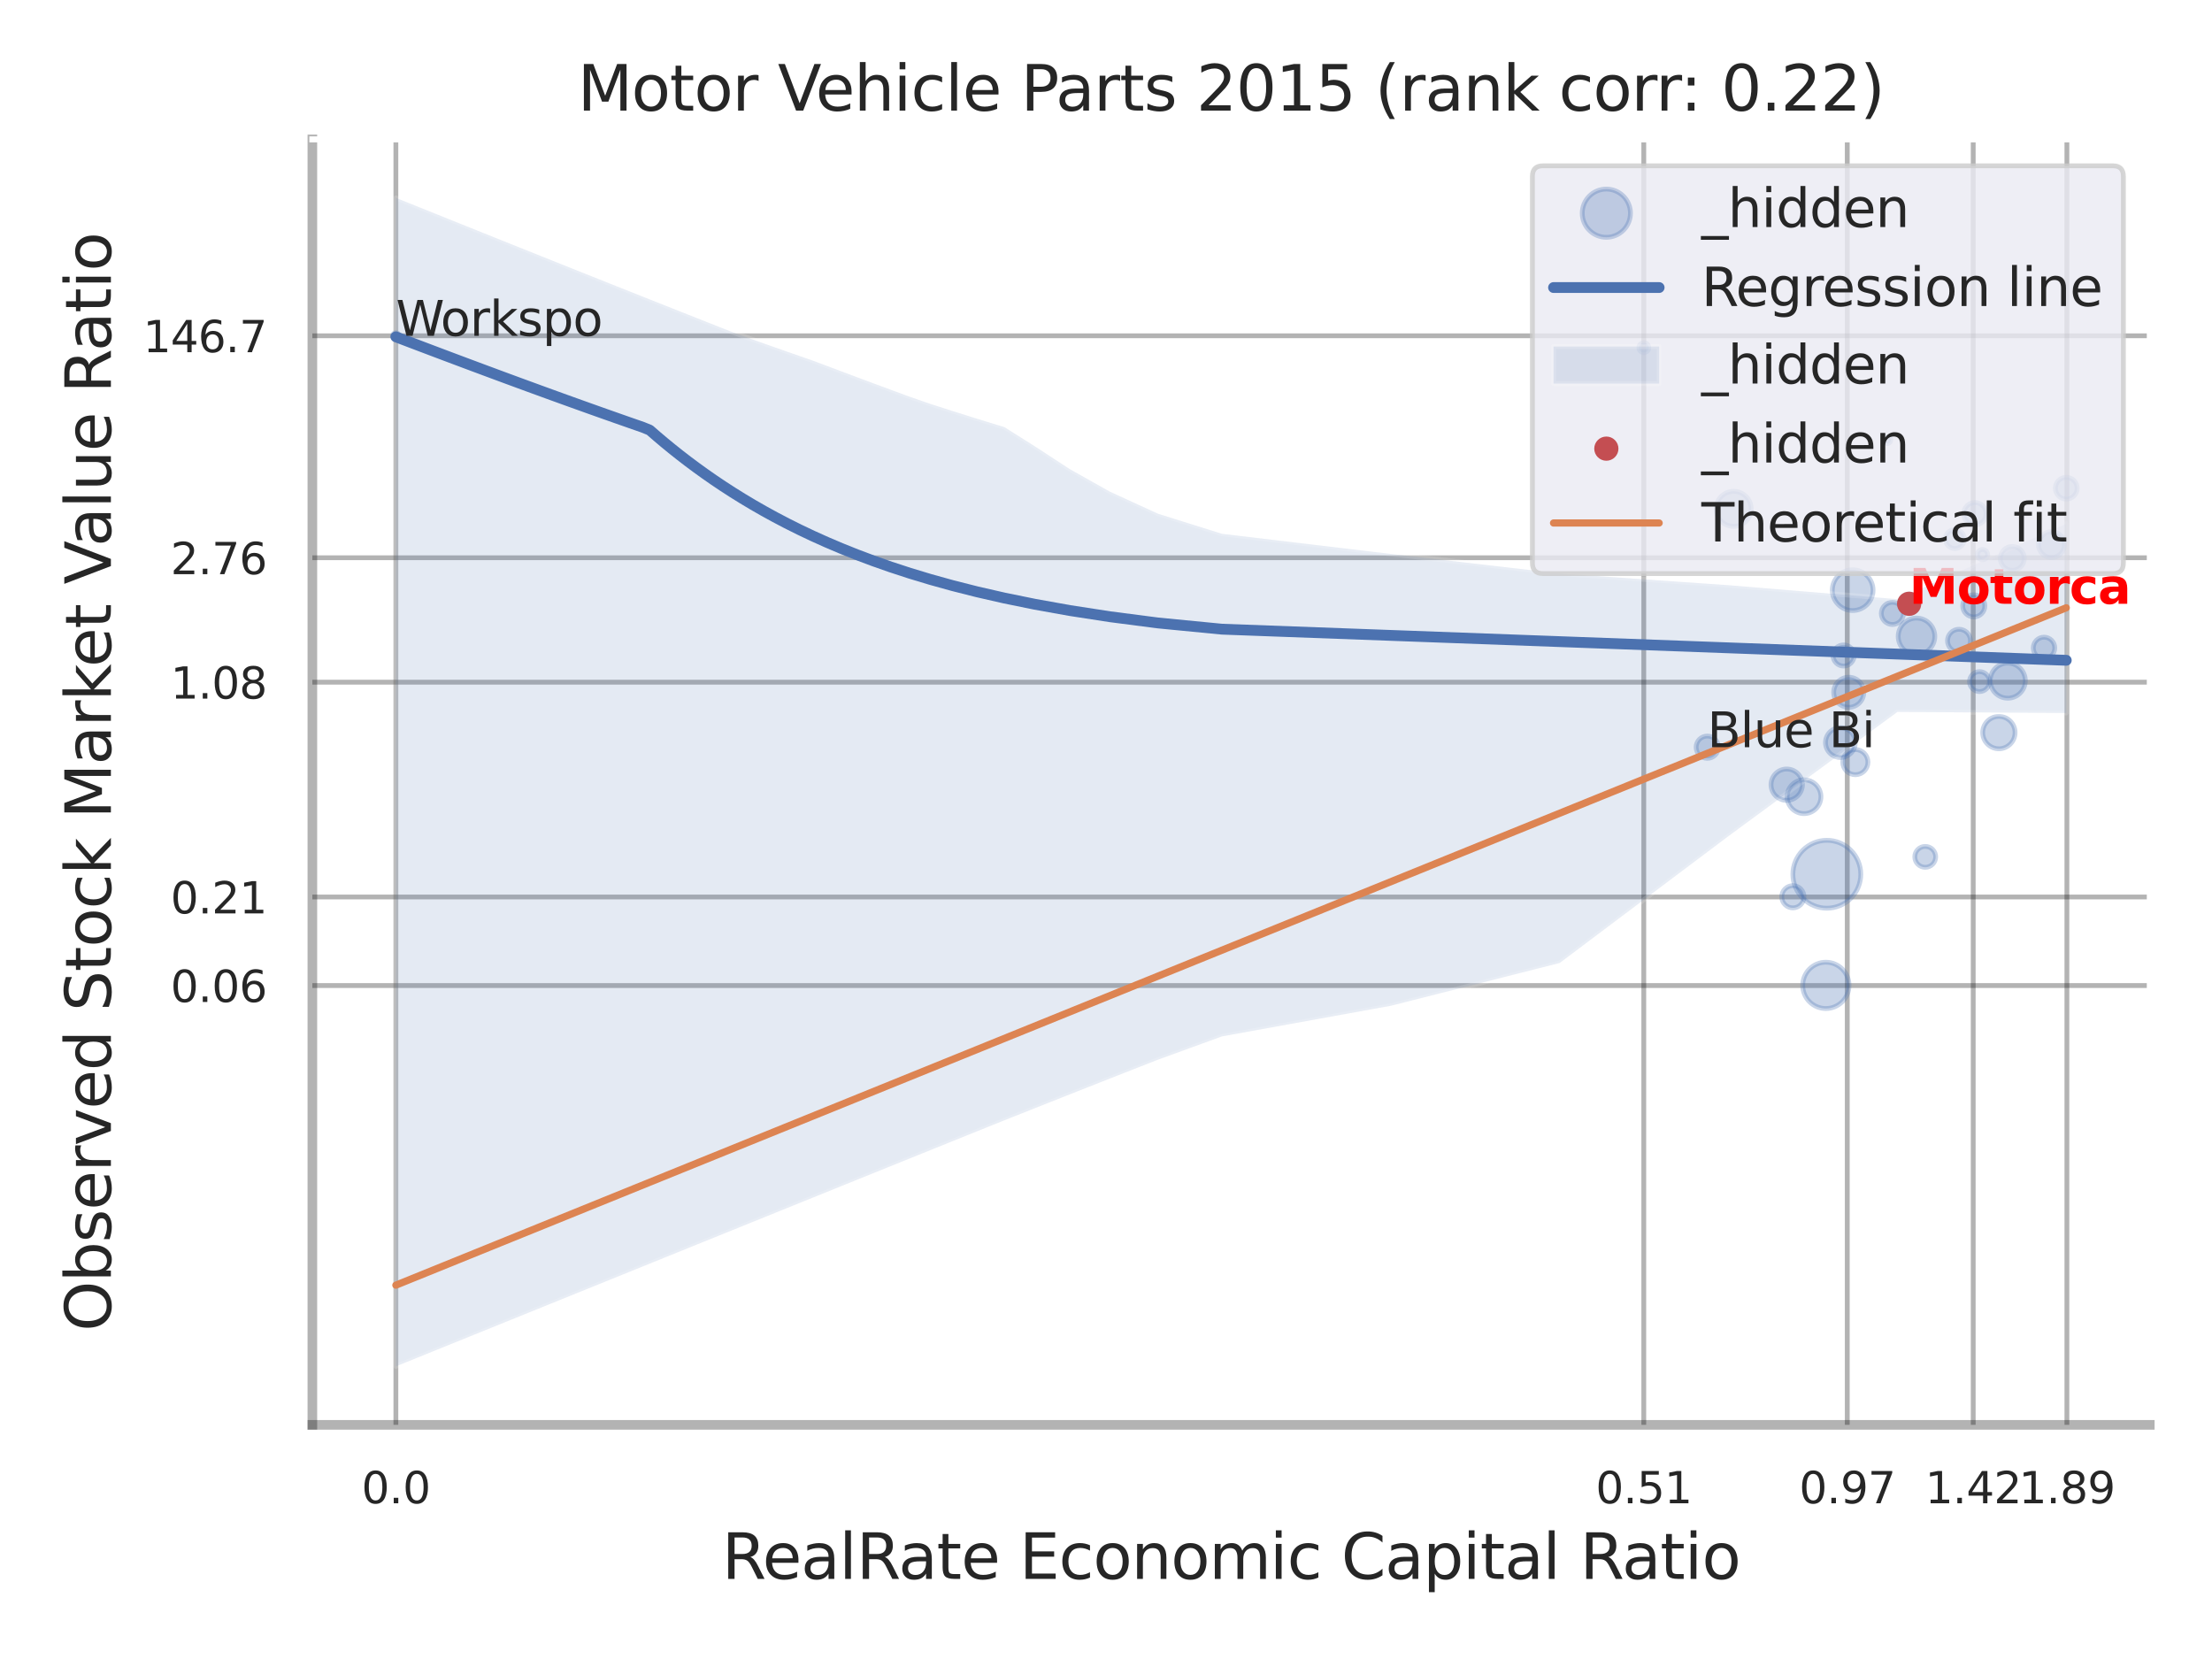 <?xml version="1.0" encoding="utf-8" standalone="no"?>
<!DOCTYPE svg PUBLIC "-//W3C//DTD SVG 1.1//EN"
  "http://www.w3.org/Graphics/SVG/1.1/DTD/svg11.dtd">
<svg xmlns:xlink="http://www.w3.org/1999/xlink" width="460.8pt" height="345.6pt" viewBox="0 0 460.8 345.6" xmlns="http://www.w3.org/2000/svg" version="1.1">
 <defs>
  <style type="text/css">*{stroke-linejoin: round; stroke-linecap: butt}</style>
 </defs>
 <g id="figure_1">
  <g id="patch_1">
   <path d="M 0 345.6 
L 460.8 345.6 
L 460.8 0 
L 0 0 
z
" style="fill: #ffffff"/>
  </g>
  <g id="axes_1">
   <g id="patch_2">
    <path d="M 65.07 296.82 
L 447.84 296.82 
L 447.84 29.04 
L 65.07 29.04 
z
" style="fill: #ffffff"/>
   </g>
   <g id="matplotlib.axis_1">
    <g id="xtick_1">
     <g id="line2d_1">
      <path d="M 82.467 296.82 
L 82.467 29.04 
" clip-path="url(#peff3de04ee)" style="fill: none; stroke: #000000; stroke-opacity: 0.3; stroke-linecap: round"/>
     </g>
     <g id="text_1">
      <!-- 0.0 -->
      <g style="fill: #262626" transform="translate(75.311 313.159) scale(0.09 -0.09)">
       <defs>
        <path id="DejaVuSans-30" d="M 2034 4250 
Q 1547 4250 1301 3770 
Q 1056 3291 1056 2328 
Q 1056 1369 1301 889 
Q 1547 409 2034 409 
Q 2525 409 2770 889 
Q 3016 1369 3016 2328 
Q 3016 3291 2770 3770 
Q 2525 4250 2034 4250 
z
M 2034 4750 
Q 2819 4750 3233 4129 
Q 3647 3509 3647 2328 
Q 3647 1150 3233 529 
Q 2819 -91 2034 -91 
Q 1250 -91 836 529 
Q 422 1150 422 2328 
Q 422 3509 836 4129 
Q 1250 4750 2034 4750 
z
" transform="scale(0.016)"/>
        <path id="DejaVuSans-2e" d="M 684 794 
L 1344 794 
L 1344 0 
L 684 0 
L 684 794 
z
" transform="scale(0.016)"/>
       </defs>
       <use xlink:href="#DejaVuSans-30"/>
       <use xlink:href="#DejaVuSans-2e" transform="translate(63.623 0)"/>
       <use xlink:href="#DejaVuSans-30" transform="translate(95.41 0)"/>
      </g>
     </g>
    </g>
    <g id="xtick_2">
     <g id="line2d_2">
      <path d="M 342.429 296.82 
L 342.429 29.04 
" clip-path="url(#peff3de04ee)" style="fill: none; stroke: #000000; stroke-opacity: 0.3; stroke-linecap: round"/>
     </g>
     <g id="text_2">
      <!-- 0.51 -->
      <g style="fill: #262626" transform="translate(332.409 313.159) scale(0.09 -0.09)">
       <defs>
        <path id="DejaVuSans-35" d="M 691 4666 
L 3169 4666 
L 3169 4134 
L 1269 4134 
L 1269 2991 
Q 1406 3038 1543 3061 
Q 1681 3084 1819 3084 
Q 2600 3084 3056 2656 
Q 3513 2228 3513 1497 
Q 3513 744 3044 326 
Q 2575 -91 1722 -91 
Q 1428 -91 1123 -41 
Q 819 9 494 109 
L 494 744 
Q 775 591 1075 516 
Q 1375 441 1709 441 
Q 2250 441 2565 725 
Q 2881 1009 2881 1497 
Q 2881 1984 2565 2268 
Q 2250 2553 1709 2553 
Q 1456 2553 1204 2497 
Q 953 2441 691 2322 
L 691 4666 
z
" transform="scale(0.016)"/>
        <path id="DejaVuSans-31" d="M 794 531 
L 1825 531 
L 1825 4091 
L 703 3866 
L 703 4441 
L 1819 4666 
L 2450 4666 
L 2450 531 
L 3481 531 
L 3481 0 
L 794 0 
L 794 531 
z
" transform="scale(0.016)"/>
       </defs>
       <use xlink:href="#DejaVuSans-30"/>
       <use xlink:href="#DejaVuSans-2e" transform="translate(63.623 0)"/>
       <use xlink:href="#DejaVuSans-35" transform="translate(95.41 0)"/>
       <use xlink:href="#DejaVuSans-31" transform="translate(159.033 0)"/>
      </g>
     </g>
    </g>
    <g id="xtick_3">
     <g id="line2d_3">
      <path d="M 384.818 296.82 
L 384.818 29.04 
" clip-path="url(#peff3de04ee)" style="fill: none; stroke: #000000; stroke-opacity: 0.3; stroke-linecap: round"/>
     </g>
     <g id="text_3">
      <!-- 0.97 -->
      <g style="fill: #262626" transform="translate(374.799 313.159) scale(0.09 -0.09)">
       <defs>
        <path id="DejaVuSans-39" d="M 703 97 
L 703 672 
Q 941 559 1184 500 
Q 1428 441 1663 441 
Q 2288 441 2617 861 
Q 2947 1281 2994 2138 
Q 2813 1869 2534 1725 
Q 2256 1581 1919 1581 
Q 1219 1581 811 2004 
Q 403 2428 403 3163 
Q 403 3881 828 4315 
Q 1253 4750 1959 4750 
Q 2769 4750 3195 4129 
Q 3622 3509 3622 2328 
Q 3622 1225 3098 567 
Q 2575 -91 1691 -91 
Q 1453 -91 1209 -44 
Q 966 3 703 97 
z
M 1959 2075 
Q 2384 2075 2632 2365 
Q 2881 2656 2881 3163 
Q 2881 3666 2632 3958 
Q 2384 4250 1959 4250 
Q 1534 4250 1286 3958 
Q 1038 3666 1038 3163 
Q 1038 2656 1286 2365 
Q 1534 2075 1959 2075 
z
" transform="scale(0.016)"/>
        <path id="DejaVuSans-37" d="M 525 4666 
L 3525 4666 
L 3525 4397 
L 1831 0 
L 1172 0 
L 2766 4134 
L 525 4134 
L 525 4666 
z
" transform="scale(0.016)"/>
       </defs>
       <use xlink:href="#DejaVuSans-30"/>
       <use xlink:href="#DejaVuSans-2e" transform="translate(63.623 0)"/>
       <use xlink:href="#DejaVuSans-39" transform="translate(95.41 0)"/>
       <use xlink:href="#DejaVuSans-37" transform="translate(159.033 0)"/>
      </g>
     </g>
    </g>
    <g id="xtick_4">
     <g id="line2d_4">
      <path d="M 411.059 296.82 
L 411.059 29.04 
" clip-path="url(#peff3de04ee)" style="fill: none; stroke: #000000; stroke-opacity: 0.3; stroke-linecap: round"/>
     </g>
     <g id="text_4">
      <!-- 1.42 -->
      <g style="fill: #262626" transform="translate(401.04 313.159) scale(0.09 -0.09)">
       <defs>
        <path id="DejaVuSans-34" d="M 2419 4116 
L 825 1625 
L 2419 1625 
L 2419 4116 
z
M 2253 4666 
L 3047 4666 
L 3047 1625 
L 3713 1625 
L 3713 1100 
L 3047 1100 
L 3047 0 
L 2419 0 
L 2419 1100 
L 313 1100 
L 313 1709 
L 2253 4666 
z
" transform="scale(0.016)"/>
        <path id="DejaVuSans-32" d="M 1228 531 
L 3431 531 
L 3431 0 
L 469 0 
L 469 531 
Q 828 903 1448 1529 
Q 2069 2156 2228 2338 
Q 2531 2678 2651 2914 
Q 2772 3150 2772 3378 
Q 2772 3750 2511 3984 
Q 2250 4219 1831 4219 
Q 1534 4219 1204 4116 
Q 875 4013 500 3803 
L 500 4441 
Q 881 4594 1212 4672 
Q 1544 4750 1819 4750 
Q 2544 4750 2975 4387 
Q 3406 4025 3406 3419 
Q 3406 3131 3298 2873 
Q 3191 2616 2906 2266 
Q 2828 2175 2409 1742 
Q 1991 1309 1228 531 
z
" transform="scale(0.016)"/>
       </defs>
       <use xlink:href="#DejaVuSans-31"/>
       <use xlink:href="#DejaVuSans-2e" transform="translate(63.623 0)"/>
       <use xlink:href="#DejaVuSans-34" transform="translate(95.41 0)"/>
       <use xlink:href="#DejaVuSans-32" transform="translate(159.033 0)"/>
      </g>
     </g>
    </g>
    <g id="xtick_5">
     <g id="line2d_5">
      <path d="M 430.572 296.82 
L 430.572 29.04 
" clip-path="url(#peff3de04ee)" style="fill: none; stroke: #000000; stroke-opacity: 0.3; stroke-linecap: round"/>
     </g>
     <g id="text_5">
      <!-- 1.89 -->
      <g style="fill: #262626" transform="translate(420.552 313.159) scale(0.09 -0.09)">
       <defs>
        <path id="DejaVuSans-38" d="M 2034 2216 
Q 1584 2216 1326 1975 
Q 1069 1734 1069 1313 
Q 1069 891 1326 650 
Q 1584 409 2034 409 
Q 2484 409 2743 651 
Q 3003 894 3003 1313 
Q 3003 1734 2745 1975 
Q 2488 2216 2034 2216 
z
M 1403 2484 
Q 997 2584 770 2862 
Q 544 3141 544 3541 
Q 544 4100 942 4425 
Q 1341 4750 2034 4750 
Q 2731 4750 3128 4425 
Q 3525 4100 3525 3541 
Q 3525 3141 3298 2862 
Q 3072 2584 2669 2484 
Q 3125 2378 3379 2068 
Q 3634 1759 3634 1313 
Q 3634 634 3220 271 
Q 2806 -91 2034 -91 
Q 1263 -91 848 271 
Q 434 634 434 1313 
Q 434 1759 690 2068 
Q 947 2378 1403 2484 
z
M 1172 3481 
Q 1172 3119 1398 2916 
Q 1625 2713 2034 2713 
Q 2441 2713 2670 2916 
Q 2900 3119 2900 3481 
Q 2900 3844 2670 4047 
Q 2441 4250 2034 4250 
Q 1625 4250 1398 4047 
Q 1172 3844 1172 3481 
z
" transform="scale(0.016)"/>
       </defs>
       <use xlink:href="#DejaVuSans-31"/>
       <use xlink:href="#DejaVuSans-2e" transform="translate(63.623 0)"/>
       <use xlink:href="#DejaVuSans-38" transform="translate(95.41 0)"/>
       <use xlink:href="#DejaVuSans-39" transform="translate(159.033 0)"/>
      </g>
     </g>
    </g>
    <g id="xtick_6"/>
    <g id="xtick_7"/>
    <g id="xtick_8"/>
    <g id="text_6">
     <!-- RealRate Economic Capital Ratio -->
     <g style="fill: #262626" transform="translate(150.401 328.908) scale(0.13 -0.13)">
      <defs>
       <path id="DejaVuSans-52" d="M 2841 2188 
Q 3044 2119 3236 1894 
Q 3428 1669 3622 1275 
L 4263 0 
L 3584 0 
L 2988 1197 
Q 2756 1666 2539 1819 
Q 2322 1972 1947 1972 
L 1259 1972 
L 1259 0 
L 628 0 
L 628 4666 
L 2053 4666 
Q 2853 4666 3247 4331 
Q 3641 3997 3641 3322 
Q 3641 2881 3436 2590 
Q 3231 2300 2841 2188 
z
M 1259 4147 
L 1259 2491 
L 2053 2491 
Q 2509 2491 2742 2702 
Q 2975 2913 2975 3322 
Q 2975 3731 2742 3939 
Q 2509 4147 2053 4147 
L 1259 4147 
z
" transform="scale(0.016)"/>
       <path id="DejaVuSans-65" d="M 3597 1894 
L 3597 1613 
L 953 1613 
Q 991 1019 1311 708 
Q 1631 397 2203 397 
Q 2534 397 2845 478 
Q 3156 559 3463 722 
L 3463 178 
Q 3153 47 2828 -22 
Q 2503 -91 2169 -91 
Q 1331 -91 842 396 
Q 353 884 353 1716 
Q 353 2575 817 3079 
Q 1281 3584 2069 3584 
Q 2775 3584 3186 3129 
Q 3597 2675 3597 1894 
z
M 3022 2063 
Q 3016 2534 2758 2815 
Q 2500 3097 2075 3097 
Q 1594 3097 1305 2825 
Q 1016 2553 972 2059 
L 3022 2063 
z
" transform="scale(0.016)"/>
       <path id="DejaVuSans-61" d="M 2194 1759 
Q 1497 1759 1228 1600 
Q 959 1441 959 1056 
Q 959 750 1161 570 
Q 1363 391 1709 391 
Q 2188 391 2477 730 
Q 2766 1069 2766 1631 
L 2766 1759 
L 2194 1759 
z
M 3341 1997 
L 3341 0 
L 2766 0 
L 2766 531 
Q 2569 213 2275 61 
Q 1981 -91 1556 -91 
Q 1019 -91 701 211 
Q 384 513 384 1019 
Q 384 1609 779 1909 
Q 1175 2209 1959 2209 
L 2766 2209 
L 2766 2266 
Q 2766 2663 2505 2880 
Q 2244 3097 1772 3097 
Q 1472 3097 1187 3025 
Q 903 2953 641 2809 
L 641 3341 
Q 956 3463 1253 3523 
Q 1550 3584 1831 3584 
Q 2591 3584 2966 3190 
Q 3341 2797 3341 1997 
z
" transform="scale(0.016)"/>
       <path id="DejaVuSans-6c" d="M 603 4863 
L 1178 4863 
L 1178 0 
L 603 0 
L 603 4863 
z
" transform="scale(0.016)"/>
       <path id="DejaVuSans-74" d="M 1172 4494 
L 1172 3500 
L 2356 3500 
L 2356 3053 
L 1172 3053 
L 1172 1153 
Q 1172 725 1289 603 
Q 1406 481 1766 481 
L 2356 481 
L 2356 0 
L 1766 0 
Q 1100 0 847 248 
Q 594 497 594 1153 
L 594 3053 
L 172 3053 
L 172 3500 
L 594 3500 
L 594 4494 
L 1172 4494 
z
" transform="scale(0.016)"/>
       <path id="DejaVuSans-20" transform="scale(0.016)"/>
       <path id="DejaVuSans-45" d="M 628 4666 
L 3578 4666 
L 3578 4134 
L 1259 4134 
L 1259 2753 
L 3481 2753 
L 3481 2222 
L 1259 2222 
L 1259 531 
L 3634 531 
L 3634 0 
L 628 0 
L 628 4666 
z
" transform="scale(0.016)"/>
       <path id="DejaVuSans-63" d="M 3122 3366 
L 3122 2828 
Q 2878 2963 2633 3030 
Q 2388 3097 2138 3097 
Q 1578 3097 1268 2742 
Q 959 2388 959 1747 
Q 959 1106 1268 751 
Q 1578 397 2138 397 
Q 2388 397 2633 464 
Q 2878 531 3122 666 
L 3122 134 
Q 2881 22 2623 -34 
Q 2366 -91 2075 -91 
Q 1284 -91 818 406 
Q 353 903 353 1747 
Q 353 2603 823 3093 
Q 1294 3584 2113 3584 
Q 2378 3584 2631 3529 
Q 2884 3475 3122 3366 
z
" transform="scale(0.016)"/>
       <path id="DejaVuSans-6f" d="M 1959 3097 
Q 1497 3097 1228 2736 
Q 959 2375 959 1747 
Q 959 1119 1226 758 
Q 1494 397 1959 397 
Q 2419 397 2687 759 
Q 2956 1122 2956 1747 
Q 2956 2369 2687 2733 
Q 2419 3097 1959 3097 
z
M 1959 3584 
Q 2709 3584 3137 3096 
Q 3566 2609 3566 1747 
Q 3566 888 3137 398 
Q 2709 -91 1959 -91 
Q 1206 -91 779 398 
Q 353 888 353 1747 
Q 353 2609 779 3096 
Q 1206 3584 1959 3584 
z
" transform="scale(0.016)"/>
       <path id="DejaVuSans-6e" d="M 3513 2113 
L 3513 0 
L 2938 0 
L 2938 2094 
Q 2938 2591 2744 2837 
Q 2550 3084 2163 3084 
Q 1697 3084 1428 2787 
Q 1159 2491 1159 1978 
L 1159 0 
L 581 0 
L 581 3500 
L 1159 3500 
L 1159 2956 
Q 1366 3272 1645 3428 
Q 1925 3584 2291 3584 
Q 2894 3584 3203 3211 
Q 3513 2838 3513 2113 
z
" transform="scale(0.016)"/>
       <path id="DejaVuSans-6d" d="M 3328 2828 
Q 3544 3216 3844 3400 
Q 4144 3584 4550 3584 
Q 5097 3584 5394 3201 
Q 5691 2819 5691 2113 
L 5691 0 
L 5113 0 
L 5113 2094 
Q 5113 2597 4934 2840 
Q 4756 3084 4391 3084 
Q 3944 3084 3684 2787 
Q 3425 2491 3425 1978 
L 3425 0 
L 2847 0 
L 2847 2094 
Q 2847 2600 2669 2842 
Q 2491 3084 2119 3084 
Q 1678 3084 1418 2786 
Q 1159 2488 1159 1978 
L 1159 0 
L 581 0 
L 581 3500 
L 1159 3500 
L 1159 2956 
Q 1356 3278 1631 3431 
Q 1906 3584 2284 3584 
Q 2666 3584 2933 3390 
Q 3200 3197 3328 2828 
z
" transform="scale(0.016)"/>
       <path id="DejaVuSans-69" d="M 603 3500 
L 1178 3500 
L 1178 0 
L 603 0 
L 603 3500 
z
M 603 4863 
L 1178 4863 
L 1178 4134 
L 603 4134 
L 603 4863 
z
" transform="scale(0.016)"/>
       <path id="DejaVuSans-43" d="M 4122 4306 
L 4122 3641 
Q 3803 3938 3442 4084 
Q 3081 4231 2675 4231 
Q 1875 4231 1450 3742 
Q 1025 3253 1025 2328 
Q 1025 1406 1450 917 
Q 1875 428 2675 428 
Q 3081 428 3442 575 
Q 3803 722 4122 1019 
L 4122 359 
Q 3791 134 3420 21 
Q 3050 -91 2638 -91 
Q 1578 -91 968 557 
Q 359 1206 359 2328 
Q 359 3453 968 4101 
Q 1578 4750 2638 4750 
Q 3056 4750 3426 4639 
Q 3797 4528 4122 4306 
z
" transform="scale(0.016)"/>
       <path id="DejaVuSans-70" d="M 1159 525 
L 1159 -1331 
L 581 -1331 
L 581 3500 
L 1159 3500 
L 1159 2969 
Q 1341 3281 1617 3432 
Q 1894 3584 2278 3584 
Q 2916 3584 3314 3078 
Q 3713 2572 3713 1747 
Q 3713 922 3314 415 
Q 2916 -91 2278 -91 
Q 1894 -91 1617 61 
Q 1341 213 1159 525 
z
M 3116 1747 
Q 3116 2381 2855 2742 
Q 2594 3103 2138 3103 
Q 1681 3103 1420 2742 
Q 1159 2381 1159 1747 
Q 1159 1113 1420 752 
Q 1681 391 2138 391 
Q 2594 391 2855 752 
Q 3116 1113 3116 1747 
z
" transform="scale(0.016)"/>
      </defs>
      <use xlink:href="#DejaVuSans-52"/>
      <use xlink:href="#DejaVuSans-65" transform="translate(64.982 0)"/>
      <use xlink:href="#DejaVuSans-61" transform="translate(126.506 0)"/>
      <use xlink:href="#DejaVuSans-6c" transform="translate(187.785 0)"/>
      <use xlink:href="#DejaVuSans-52" transform="translate(215.568 0)"/>
      <use xlink:href="#DejaVuSans-61" transform="translate(282.801 0)"/>
      <use xlink:href="#DejaVuSans-74" transform="translate(344.08 0)"/>
      <use xlink:href="#DejaVuSans-65" transform="translate(383.289 0)"/>
      <use xlink:href="#DejaVuSans-20" transform="translate(444.812 0)"/>
      <use xlink:href="#DejaVuSans-45" transform="translate(476.6 0)"/>
      <use xlink:href="#DejaVuSans-63" transform="translate(539.783 0)"/>
      <use xlink:href="#DejaVuSans-6f" transform="translate(594.764 0)"/>
      <use xlink:href="#DejaVuSans-6e" transform="translate(655.945 0)"/>
      <use xlink:href="#DejaVuSans-6f" transform="translate(719.324 0)"/>
      <use xlink:href="#DejaVuSans-6d" transform="translate(780.506 0)"/>
      <use xlink:href="#DejaVuSans-69" transform="translate(877.918 0)"/>
      <use xlink:href="#DejaVuSans-63" transform="translate(905.701 0)"/>
      <use xlink:href="#DejaVuSans-20" transform="translate(960.682 0)"/>
      <use xlink:href="#DejaVuSans-43" transform="translate(992.469 0)"/>
      <use xlink:href="#DejaVuSans-61" transform="translate(1062.293 0)"/>
      <use xlink:href="#DejaVuSans-70" transform="translate(1123.572 0)"/>
      <use xlink:href="#DejaVuSans-69" transform="translate(1187.049 0)"/>
      <use xlink:href="#DejaVuSans-74" transform="translate(1214.832 0)"/>
      <use xlink:href="#DejaVuSans-61" transform="translate(1254.041 0)"/>
      <use xlink:href="#DejaVuSans-6c" transform="translate(1315.32 0)"/>
      <use xlink:href="#DejaVuSans-20" transform="translate(1343.104 0)"/>
      <use xlink:href="#DejaVuSans-52" transform="translate(1374.891 0)"/>
      <use xlink:href="#DejaVuSans-61" transform="translate(1442.123 0)"/>
      <use xlink:href="#DejaVuSans-74" transform="translate(1503.402 0)"/>
      <use xlink:href="#DejaVuSans-69" transform="translate(1542.611 0)"/>
      <use xlink:href="#DejaVuSans-6f" transform="translate(1570.395 0)"/>
     </g>
    </g>
   </g>
   <g id="matplotlib.axis_2">
    <g id="ytick_1">
     <g id="line2d_6">
      <path d="M 65.07 205.309 
L 447.84 205.309 
" clip-path="url(#peff3de04ee)" style="fill: none; stroke: #000000; stroke-opacity: 0.3; stroke-linecap: round"/>
     </g>
     <g id="text_7">
      <!-- 0.06 -->
      <g style="fill: #262626" transform="translate(35.531 208.728) scale(0.09 -0.09)">
       <defs>
        <path id="DejaVuSans-36" d="M 2113 2584 
Q 1688 2584 1439 2293 
Q 1191 2003 1191 1497 
Q 1191 994 1439 701 
Q 1688 409 2113 409 
Q 2538 409 2786 701 
Q 3034 994 3034 1497 
Q 3034 2003 2786 2293 
Q 2538 2584 2113 2584 
z
M 3366 4563 
L 3366 3988 
Q 3128 4100 2886 4159 
Q 2644 4219 2406 4219 
Q 1781 4219 1451 3797 
Q 1122 3375 1075 2522 
Q 1259 2794 1537 2939 
Q 1816 3084 2150 3084 
Q 2853 3084 3261 2657 
Q 3669 2231 3669 1497 
Q 3669 778 3244 343 
Q 2819 -91 2113 -91 
Q 1303 -91 875 529 
Q 447 1150 447 2328 
Q 447 3434 972 4092 
Q 1497 4750 2381 4750 
Q 2619 4750 2861 4703 
Q 3103 4656 3366 4563 
z
" transform="scale(0.016)"/>
       </defs>
       <use xlink:href="#DejaVuSans-30"/>
       <use xlink:href="#DejaVuSans-2e" transform="translate(63.623 0)"/>
       <use xlink:href="#DejaVuSans-30" transform="translate(95.41 0)"/>
       <use xlink:href="#DejaVuSans-36" transform="translate(159.033 0)"/>
      </g>
     </g>
    </g>
    <g id="ytick_2">
     <g id="line2d_7">
      <path d="M 65.07 186.861 
L 447.84 186.861 
" clip-path="url(#peff3de04ee)" style="fill: none; stroke: #000000; stroke-opacity: 0.3; stroke-linecap: round"/>
     </g>
     <g id="text_8">
      <!-- 0.21 -->
      <g style="fill: #262626" transform="translate(35.531 190.28) scale(0.09 -0.09)">
       <use xlink:href="#DejaVuSans-30"/>
       <use xlink:href="#DejaVuSans-2e" transform="translate(63.623 0)"/>
       <use xlink:href="#DejaVuSans-32" transform="translate(95.41 0)"/>
       <use xlink:href="#DejaVuSans-31" transform="translate(159.033 0)"/>
      </g>
     </g>
    </g>
    <g id="ytick_3">
     <g id="line2d_8">
      <path d="M 65.07 142.112 
L 447.84 142.112 
" clip-path="url(#peff3de04ee)" style="fill: none; stroke: #000000; stroke-opacity: 0.3; stroke-linecap: round"/>
     </g>
     <g id="text_9">
      <!-- 1.08 -->
      <g style="fill: #262626" transform="translate(35.531 145.532) scale(0.09 -0.09)">
       <use xlink:href="#DejaVuSans-31"/>
       <use xlink:href="#DejaVuSans-2e" transform="translate(63.623 0)"/>
       <use xlink:href="#DejaVuSans-30" transform="translate(95.41 0)"/>
       <use xlink:href="#DejaVuSans-38" transform="translate(159.033 0)"/>
      </g>
     </g>
    </g>
    <g id="ytick_4">
     <g id="line2d_9">
      <path d="M 65.07 116.191 
L 447.84 116.191 
" clip-path="url(#peff3de04ee)" style="fill: none; stroke: #000000; stroke-opacity: 0.3; stroke-linecap: round"/>
     </g>
     <g id="text_10">
      <!-- 2.76 -->
      <g style="fill: #262626" transform="translate(35.531 119.61) scale(0.09 -0.09)">
       <use xlink:href="#DejaVuSans-32"/>
       <use xlink:href="#DejaVuSans-2e" transform="translate(63.623 0)"/>
       <use xlink:href="#DejaVuSans-37" transform="translate(95.41 0)"/>
       <use xlink:href="#DejaVuSans-36" transform="translate(159.033 0)"/>
      </g>
     </g>
    </g>
    <g id="ytick_5">
     <g id="line2d_10">
      <path d="M 65.07 69.95 
L 447.84 69.95 
" clip-path="url(#peff3de04ee)" style="fill: none; stroke: #000000; stroke-opacity: 0.3; stroke-linecap: round"/>
     </g>
     <g id="text_11">
      <!-- 146.7 -->
      <g style="fill: #262626" transform="translate(29.805 73.369) scale(0.09 -0.09)">
       <use xlink:href="#DejaVuSans-31"/>
       <use xlink:href="#DejaVuSans-34" transform="translate(63.623 0)"/>
       <use xlink:href="#DejaVuSans-36" transform="translate(127.246 0)"/>
       <use xlink:href="#DejaVuSans-2e" transform="translate(190.869 0)"/>
       <use xlink:href="#DejaVuSans-37" transform="translate(222.656 0)"/>
      </g>
     </g>
    </g>
    <g id="ytick_6"/>
    <g id="ytick_7"/>
    <g id="ytick_8"/>
    <g id="ytick_9"/>
    <g id="ytick_10"/>
    <g id="ytick_11"/>
    <g id="text_12">
     <!-- Observed Stock Market Value Ratio -->
     <g style="fill: #262626" transform="translate(23.101 277.332) rotate(-90) scale(0.13 -0.13)">
      <defs>
       <path id="DejaVuSans-4f" d="M 2522 4238 
Q 1834 4238 1429 3725 
Q 1025 3213 1025 2328 
Q 1025 1447 1429 934 
Q 1834 422 2522 422 
Q 3209 422 3611 934 
Q 4013 1447 4013 2328 
Q 4013 3213 3611 3725 
Q 3209 4238 2522 4238 
z
M 2522 4750 
Q 3503 4750 4090 4092 
Q 4678 3434 4678 2328 
Q 4678 1225 4090 567 
Q 3503 -91 2522 -91 
Q 1538 -91 948 565 
Q 359 1222 359 2328 
Q 359 3434 948 4092 
Q 1538 4750 2522 4750 
z
" transform="scale(0.016)"/>
       <path id="DejaVuSans-62" d="M 3116 1747 
Q 3116 2381 2855 2742 
Q 2594 3103 2138 3103 
Q 1681 3103 1420 2742 
Q 1159 2381 1159 1747 
Q 1159 1113 1420 752 
Q 1681 391 2138 391 
Q 2594 391 2855 752 
Q 3116 1113 3116 1747 
z
M 1159 2969 
Q 1341 3281 1617 3432 
Q 1894 3584 2278 3584 
Q 2916 3584 3314 3078 
Q 3713 2572 3713 1747 
Q 3713 922 3314 415 
Q 2916 -91 2278 -91 
Q 1894 -91 1617 61 
Q 1341 213 1159 525 
L 1159 0 
L 581 0 
L 581 4863 
L 1159 4863 
L 1159 2969 
z
" transform="scale(0.016)"/>
       <path id="DejaVuSans-73" d="M 2834 3397 
L 2834 2853 
Q 2591 2978 2328 3040 
Q 2066 3103 1784 3103 
Q 1356 3103 1142 2972 
Q 928 2841 928 2578 
Q 928 2378 1081 2264 
Q 1234 2150 1697 2047 
L 1894 2003 
Q 2506 1872 2764 1633 
Q 3022 1394 3022 966 
Q 3022 478 2636 193 
Q 2250 -91 1575 -91 
Q 1294 -91 989 -36 
Q 684 19 347 128 
L 347 722 
Q 666 556 975 473 
Q 1284 391 1588 391 
Q 1994 391 2212 530 
Q 2431 669 2431 922 
Q 2431 1156 2273 1281 
Q 2116 1406 1581 1522 
L 1381 1569 
Q 847 1681 609 1914 
Q 372 2147 372 2553 
Q 372 3047 722 3315 
Q 1072 3584 1716 3584 
Q 2034 3584 2315 3537 
Q 2597 3491 2834 3397 
z
" transform="scale(0.016)"/>
       <path id="DejaVuSans-72" d="M 2631 2963 
Q 2534 3019 2420 3045 
Q 2306 3072 2169 3072 
Q 1681 3072 1420 2755 
Q 1159 2438 1159 1844 
L 1159 0 
L 581 0 
L 581 3500 
L 1159 3500 
L 1159 2956 
Q 1341 3275 1631 3429 
Q 1922 3584 2338 3584 
Q 2397 3584 2469 3576 
Q 2541 3569 2628 3553 
L 2631 2963 
z
" transform="scale(0.016)"/>
       <path id="DejaVuSans-76" d="M 191 3500 
L 800 3500 
L 1894 563 
L 2988 3500 
L 3597 3500 
L 2284 0 
L 1503 0 
L 191 3500 
z
" transform="scale(0.016)"/>
       <path id="DejaVuSans-64" d="M 2906 2969 
L 2906 4863 
L 3481 4863 
L 3481 0 
L 2906 0 
L 2906 525 
Q 2725 213 2448 61 
Q 2172 -91 1784 -91 
Q 1150 -91 751 415 
Q 353 922 353 1747 
Q 353 2572 751 3078 
Q 1150 3584 1784 3584 
Q 2172 3584 2448 3432 
Q 2725 3281 2906 2969 
z
M 947 1747 
Q 947 1113 1208 752 
Q 1469 391 1925 391 
Q 2381 391 2643 752 
Q 2906 1113 2906 1747 
Q 2906 2381 2643 2742 
Q 2381 3103 1925 3103 
Q 1469 3103 1208 2742 
Q 947 2381 947 1747 
z
" transform="scale(0.016)"/>
       <path id="DejaVuSans-53" d="M 3425 4513 
L 3425 3897 
Q 3066 4069 2747 4153 
Q 2428 4238 2131 4238 
Q 1616 4238 1336 4038 
Q 1056 3838 1056 3469 
Q 1056 3159 1242 3001 
Q 1428 2844 1947 2747 
L 2328 2669 
Q 3034 2534 3370 2195 
Q 3706 1856 3706 1288 
Q 3706 609 3251 259 
Q 2797 -91 1919 -91 
Q 1588 -91 1214 -16 
Q 841 59 441 206 
L 441 856 
Q 825 641 1194 531 
Q 1563 422 1919 422 
Q 2459 422 2753 634 
Q 3047 847 3047 1241 
Q 3047 1584 2836 1778 
Q 2625 1972 2144 2069 
L 1759 2144 
Q 1053 2284 737 2584 
Q 422 2884 422 3419 
Q 422 4038 858 4394 
Q 1294 4750 2059 4750 
Q 2388 4750 2728 4690 
Q 3069 4631 3425 4513 
z
" transform="scale(0.016)"/>
       <path id="DejaVuSans-6b" d="M 581 4863 
L 1159 4863 
L 1159 1991 
L 2875 3500 
L 3609 3500 
L 1753 1863 
L 3688 0 
L 2938 0 
L 1159 1709 
L 1159 0 
L 581 0 
L 581 4863 
z
" transform="scale(0.016)"/>
       <path id="DejaVuSans-4d" d="M 628 4666 
L 1569 4666 
L 2759 1491 
L 3956 4666 
L 4897 4666 
L 4897 0 
L 4281 0 
L 4281 4097 
L 3078 897 
L 2444 897 
L 1241 4097 
L 1241 0 
L 628 0 
L 628 4666 
z
" transform="scale(0.016)"/>
       <path id="DejaVuSans-56" d="M 1831 0 
L 50 4666 
L 709 4666 
L 2188 738 
L 3669 4666 
L 4325 4666 
L 2547 0 
L 1831 0 
z
" transform="scale(0.016)"/>
       <path id="DejaVuSans-75" d="M 544 1381 
L 544 3500 
L 1119 3500 
L 1119 1403 
Q 1119 906 1312 657 
Q 1506 409 1894 409 
Q 2359 409 2629 706 
Q 2900 1003 2900 1516 
L 2900 3500 
L 3475 3500 
L 3475 0 
L 2900 0 
L 2900 538 
Q 2691 219 2414 64 
Q 2138 -91 1772 -91 
Q 1169 -91 856 284 
Q 544 659 544 1381 
z
M 1991 3584 
L 1991 3584 
z
" transform="scale(0.016)"/>
      </defs>
      <use xlink:href="#DejaVuSans-4f"/>
      <use xlink:href="#DejaVuSans-62" transform="translate(78.711 0)"/>
      <use xlink:href="#DejaVuSans-73" transform="translate(142.188 0)"/>
      <use xlink:href="#DejaVuSans-65" transform="translate(194.287 0)"/>
      <use xlink:href="#DejaVuSans-72" transform="translate(255.811 0)"/>
      <use xlink:href="#DejaVuSans-76" transform="translate(296.924 0)"/>
      <use xlink:href="#DejaVuSans-65" transform="translate(356.104 0)"/>
      <use xlink:href="#DejaVuSans-64" transform="translate(417.627 0)"/>
      <use xlink:href="#DejaVuSans-20" transform="translate(481.104 0)"/>
      <use xlink:href="#DejaVuSans-53" transform="translate(512.891 0)"/>
      <use xlink:href="#DejaVuSans-74" transform="translate(576.367 0)"/>
      <use xlink:href="#DejaVuSans-6f" transform="translate(615.576 0)"/>
      <use xlink:href="#DejaVuSans-63" transform="translate(676.758 0)"/>
      <use xlink:href="#DejaVuSans-6b" transform="translate(731.738 0)"/>
      <use xlink:href="#DejaVuSans-20" transform="translate(789.648 0)"/>
      <use xlink:href="#DejaVuSans-4d" transform="translate(821.436 0)"/>
      <use xlink:href="#DejaVuSans-61" transform="translate(907.715 0)"/>
      <use xlink:href="#DejaVuSans-72" transform="translate(968.994 0)"/>
      <use xlink:href="#DejaVuSans-6b" transform="translate(1010.107 0)"/>
      <use xlink:href="#DejaVuSans-65" transform="translate(1064.393 0)"/>
      <use xlink:href="#DejaVuSans-74" transform="translate(1125.916 0)"/>
      <use xlink:href="#DejaVuSans-20" transform="translate(1165.125 0)"/>
      <use xlink:href="#DejaVuSans-56" transform="translate(1196.912 0)"/>
      <use xlink:href="#DejaVuSans-61" transform="translate(1257.57 0)"/>
      <use xlink:href="#DejaVuSans-6c" transform="translate(1318.85 0)"/>
      <use xlink:href="#DejaVuSans-75" transform="translate(1346.633 0)"/>
      <use xlink:href="#DejaVuSans-65" transform="translate(1410.012 0)"/>
      <use xlink:href="#DejaVuSans-20" transform="translate(1471.535 0)"/>
      <use xlink:href="#DejaVuSans-52" transform="translate(1503.322 0)"/>
      <use xlink:href="#DejaVuSans-61" transform="translate(1570.555 0)"/>
      <use xlink:href="#DejaVuSans-74" transform="translate(1631.834 0)"/>
      <use xlink:href="#DejaVuSans-69" transform="translate(1671.043 0)"/>
      <use xlink:href="#DejaVuSans-6f" transform="translate(1698.826 0)"/>
     </g>
    </g>
   </g>
   <g id="PathCollection_1">
    <path d="M 375.815 169.49 
C 376.749 169.49 377.644 169.119 378.305 168.458 
C 378.965 167.798 379.336 166.903 379.336 165.969 
C 379.336 165.035 378.965 164.139 378.305 163.479 
C 377.644 162.819 376.749 162.448 375.815 162.448 
C 374.881 162.448 373.986 162.819 373.325 163.479 
C 372.665 164.139 372.294 165.035 372.294 165.969 
C 372.294 166.903 372.665 167.798 373.325 168.458 
C 373.986 169.119 374.881 169.49 375.815 169.49 
z
" clip-path="url(#peff3de04ee)" style="fill: #4c72b0; fill-opacity: 0.3; stroke: #4c72b0; stroke-opacity: 0.3"/>
    <path d="M 386.504 161.386 
C 387.199 161.386 387.866 161.11 388.358 160.618 
C 388.85 160.126 389.126 159.459 389.126 158.764 
C 389.126 158.068 388.85 157.401 388.358 156.909 
C 387.866 156.418 387.199 156.141 386.504 156.141 
C 385.808 156.141 385.141 156.418 384.649 156.909 
C 384.158 157.401 383.881 158.068 383.881 158.764 
C 383.881 159.459 384.158 160.126 384.649 160.618 
C 385.141 161.11 385.808 161.386 386.504 161.386 
z
" clip-path="url(#peff3de04ee)" style="fill: #4c72b0; fill-opacity: 0.3; stroke: #4c72b0; stroke-opacity: 0.3"/>
    <path d="M 394.223 130.095 
C 394.837 130.095 395.425 129.852 395.859 129.418 
C 396.293 128.984 396.536 128.396 396.536 127.782 
C 396.536 127.169 396.293 126.581 395.859 126.147 
C 395.425 125.713 394.837 125.469 394.223 125.469 
C 393.61 125.469 393.022 125.713 392.588 126.147 
C 392.154 126.581 391.91 127.169 391.91 127.782 
C 391.91 128.396 392.154 128.984 392.588 129.418 
C 393.022 129.852 393.61 130.095 394.223 130.095 
z
" clip-path="url(#peff3de04ee)" style="fill: #4c72b0; fill-opacity: 0.3; stroke: #4c72b0; stroke-opacity: 0.3"/>
    <path d="M 408.095 135.863 
C 408.729 135.863 409.337 135.611 409.785 135.163 
C 410.233 134.715 410.485 134.107 410.485 133.473 
C 410.485 132.839 410.233 132.231 409.785 131.783 
C 409.337 131.335 408.729 131.083 408.095 131.083 
C 407.462 131.083 406.854 131.335 406.406 131.783 
C 405.958 132.231 405.706 132.839 405.706 133.473 
C 405.706 134.107 405.958 134.715 406.406 135.163 
C 406.854 135.611 407.462 135.863 408.095 135.863 
z
" clip-path="url(#peff3de04ee)" style="fill: #4c72b0; fill-opacity: 0.3; stroke: #4c72b0; stroke-opacity: 0.3"/>
    <path d="M 425.809 137.207 
C 426.402 137.207 426.971 136.971 427.391 136.552 
C 427.81 136.132 428.046 135.563 428.046 134.97 
C 428.046 134.377 427.81 133.808 427.391 133.388 
C 426.971 132.969 426.402 132.733 425.809 132.733 
C 425.216 132.733 424.647 132.969 424.227 133.388 
C 423.808 133.808 423.572 134.377 423.572 134.97 
C 423.572 135.563 423.808 136.132 424.227 136.552 
C 424.647 136.971 425.216 137.207 425.809 137.207 
z
" clip-path="url(#peff3de04ee)" style="fill: #4c72b0; fill-opacity: 0.3; stroke: #4c72b0; stroke-opacity: 0.3"/>
    <path d="M 411.174 128.52 
C 411.786 128.52 412.373 128.277 412.806 127.845 
C 413.238 127.412 413.481 126.825 413.481 126.213 
C 413.481 125.602 413.238 125.015 412.806 124.582 
C 412.373 124.15 411.786 123.907 411.174 123.907 
C 410.563 123.907 409.976 124.15 409.543 124.582 
C 409.111 125.015 408.868 125.602 408.868 126.213 
C 408.868 126.825 409.111 127.412 409.543 127.845 
C 409.976 128.277 410.563 128.52 411.174 128.52 
z
" clip-path="url(#peff3de04ee)" style="fill: #4c72b0; fill-opacity: 0.3; stroke: #4c72b0; stroke-opacity: 0.3"/>
    <path d="M 427.367 116.155 
C 428.085 116.155 428.773 115.869 429.281 115.362 
C 429.788 114.854 430.073 114.166 430.073 113.448 
C 430.073 112.731 429.788 112.042 429.281 111.535 
C 428.773 111.027 428.085 110.742 427.367 110.742 
C 426.649 110.742 425.961 111.027 425.454 111.535 
C 424.946 112.042 424.661 112.731 424.661 113.448 
C 424.661 114.166 424.946 114.854 425.454 115.362 
C 425.961 115.869 426.649 116.155 427.367 116.155 
z
" clip-path="url(#peff3de04ee)" style="fill: #4c72b0; fill-opacity: 0.3; stroke: #4c72b0; stroke-opacity: 0.3"/>
    <path d="M 419.198 118.817 
C 419.859 118.817 420.492 118.554 420.96 118.087 
C 421.427 117.62 421.689 116.986 421.689 116.326 
C 421.689 115.665 421.427 115.031 420.96 114.564 
C 420.492 114.097 419.859 113.834 419.198 113.834 
C 418.537 113.834 417.904 114.097 417.437 114.564 
C 416.969 115.031 416.707 115.665 416.707 116.326 
C 416.707 116.986 416.969 117.62 417.437 118.087 
C 417.904 118.554 418.537 118.817 419.198 118.817 
z
" clip-path="url(#peff3de04ee)" style="fill: #4c72b0; fill-opacity: 0.3; stroke: #4c72b0; stroke-opacity: 0.3"/>
    <path d="M 418.255 145.447 
C 419.224 145.447 420.154 145.062 420.84 144.376 
C 421.526 143.691 421.911 142.761 421.911 141.791 
C 421.911 140.821 421.526 139.891 420.84 139.206 
C 420.154 138.52 419.224 138.135 418.255 138.135 
C 417.285 138.135 416.355 138.52 415.67 139.206 
C 414.984 139.891 414.599 140.821 414.599 141.791 
C 414.599 142.761 414.984 143.691 415.67 144.376 
C 416.355 145.062 417.285 145.447 418.255 145.447 
z
" clip-path="url(#peff3de04ee)" style="fill: #4c72b0; fill-opacity: 0.3; stroke: #4c72b0; stroke-opacity: 0.3"/>
    <path d="M 380.362 210.094 
C 381.641 210.094 382.868 209.586 383.773 208.681 
C 384.677 207.777 385.186 206.55 385.186 205.271 
C 385.186 203.991 384.677 202.764 383.773 201.86 
C 382.868 200.955 381.641 200.447 380.362 200.447 
C 379.083 200.447 377.856 200.955 376.951 201.86 
C 376.047 202.764 375.538 203.991 375.538 205.271 
C 375.538 206.55 376.047 207.777 376.951 208.681 
C 377.856 209.586 379.083 210.094 380.362 210.094 
z
" clip-path="url(#peff3de04ee)" style="fill: #4c72b0; fill-opacity: 0.3; stroke: #4c72b0; stroke-opacity: 0.3"/>
    <path d="M 430.441 103.979 
C 431.044 103.979 431.622 103.74 432.048 103.314 
C 432.474 102.888 432.714 102.31 432.714 101.707 
C 432.714 101.105 432.474 100.527 432.048 100.1 
C 431.622 99.674 431.044 99.435 430.441 99.435 
C 429.839 99.435 429.261 99.674 428.835 100.1 
C 428.409 100.527 428.169 101.105 428.169 101.707 
C 428.169 102.31 428.409 102.888 428.835 103.314 
C 429.261 103.74 429.839 103.979 430.441 103.979 
z
" clip-path="url(#peff3de04ee)" style="fill: #4c72b0; fill-opacity: 0.3; stroke: #4c72b0; stroke-opacity: 0.3"/>
    <path d="M 411.405 109.359 
C 412.025 109.359 412.619 109.113 413.057 108.675 
C 413.495 108.237 413.742 107.642 413.742 107.023 
C 413.742 106.403 413.495 105.809 413.057 105.371 
C 412.619 104.932 412.025 104.686 411.405 104.686 
C 410.786 104.686 410.191 104.932 409.753 105.371 
C 409.315 105.809 409.069 106.403 409.069 107.023 
C 409.069 107.642 409.315 108.237 409.753 108.675 
C 410.191 109.113 410.786 109.359 411.405 109.359 
z
" clip-path="url(#peff3de04ee)" style="fill: #4c72b0; fill-opacity: 0.3; stroke: #4c72b0; stroke-opacity: 0.3"/>
    <path d="M 397.705 127.798 
C 398.241 127.798 398.756 127.585 399.135 127.205 
C 399.514 126.826 399.727 126.312 399.727 125.776 
C 399.727 125.24 399.514 124.726 399.135 124.347 
C 398.756 123.968 398.241 123.755 397.705 123.755 
C 397.169 123.755 396.655 123.968 396.276 124.347 
C 395.897 124.726 395.684 125.24 395.684 125.776 
C 395.684 126.312 395.897 126.826 396.276 127.205 
C 396.655 127.585 397.169 127.798 397.705 127.798 
z
" clip-path="url(#peff3de04ee)" style="fill: #4c72b0; fill-opacity: 0.3; stroke: #4c72b0; stroke-opacity: 0.3"/>
    <path d="M 412.37 144.07 
C 412.922 144.07 413.451 143.851 413.841 143.461 
C 414.231 143.071 414.45 142.542 414.45 141.991 
C 414.45 141.439 414.231 140.91 413.841 140.52 
C 413.451 140.13 412.922 139.911 412.37 139.911 
C 411.818 139.911 411.289 140.13 410.899 140.52 
C 410.509 140.91 410.29 141.439 410.29 141.991 
C 410.29 142.542 410.509 143.071 410.899 143.461 
C 411.289 143.851 411.818 144.07 412.37 144.07 
z
" clip-path="url(#peff3de04ee)" style="fill: #4c72b0; fill-opacity: 0.3; stroke: #4c72b0; stroke-opacity: 0.3"/>
    <path d="M 399.243 136.378 
C 400.253 136.378 401.222 135.977 401.937 135.262 
C 402.652 134.548 403.053 133.579 403.053 132.568 
C 403.053 131.558 402.652 130.589 401.937 129.874 
C 401.222 129.159 400.253 128.758 399.243 128.758 
C 398.232 128.758 397.263 129.159 396.549 129.874 
C 395.834 130.589 395.433 131.558 395.433 132.568 
C 395.433 133.579 395.834 134.548 396.549 135.262 
C 397.263 135.977 398.232 136.378 399.243 136.378 
z
" clip-path="url(#peff3de04ee)" style="fill: #4c72b0; fill-opacity: 0.3; stroke: #4c72b0; stroke-opacity: 0.3"/>
    <path d="M 384.057 138.751 
C 384.642 138.751 385.202 138.519 385.615 138.106 
C 386.028 137.693 386.26 137.133 386.26 136.548 
C 386.26 135.964 386.028 135.404 385.615 134.991 
C 385.202 134.578 384.642 134.346 384.057 134.346 
C 383.473 134.346 382.913 134.578 382.5 134.991 
C 382.087 135.404 381.854 135.964 381.854 136.548 
C 381.854 137.133 382.087 137.693 382.5 138.106 
C 382.913 138.519 383.473 138.751 384.057 138.751 
z
" clip-path="url(#peff3de04ee)" style="fill: #4c72b0; fill-opacity: 0.3; stroke: #4c72b0; stroke-opacity: 0.3"/>
    <path d="M 372.205 166.734 
C 373.072 166.734 373.903 166.39 374.516 165.777 
C 375.129 165.164 375.474 164.332 375.474 163.466 
C 375.474 162.599 375.129 161.767 374.516 161.154 
C 373.903 160.541 373.072 160.197 372.205 160.197 
C 371.338 160.197 370.507 160.541 369.894 161.154 
C 369.281 161.767 368.936 162.599 368.936 163.466 
C 368.936 164.332 369.281 165.164 369.894 165.777 
C 370.507 166.39 371.338 166.734 372.205 166.734 
z
" clip-path="url(#peff3de04ee)" style="fill: #4c72b0; fill-opacity: 0.3; stroke: #4c72b0; stroke-opacity: 0.3"/>
    <path d="M 82.469 70.637 
C 82.649 70.637 82.822 70.565 82.95 70.438 
C 83.078 70.31 83.149 70.137 83.149 69.956 
C 83.149 69.776 83.078 69.603 82.95 69.475 
C 82.822 69.347 82.649 69.276 82.469 69.276 
C 82.288 69.276 82.115 69.347 81.987 69.475 
C 81.86 69.603 81.788 69.776 81.788 69.956 
C 81.788 70.137 81.86 70.31 81.987 70.438 
C 82.115 70.565 82.288 70.637 82.469 70.637 
z
" clip-path="url(#peff3de04ee)" style="fill: #4c72b0; fill-opacity: 0.3; stroke: #4c72b0; stroke-opacity: 0.3"/>
    <path d="M 416.405 155.98 
C 417.299 155.98 418.157 155.624 418.789 154.992 
C 419.421 154.36 419.776 153.503 419.776 152.609 
C 419.776 151.715 419.421 150.857 418.789 150.225 
C 418.157 149.593 417.299 149.238 416.405 149.238 
C 415.511 149.238 414.654 149.593 414.021 150.225 
C 413.389 150.857 413.034 151.715 413.034 152.609 
C 413.034 153.503 413.389 154.36 414.021 154.992 
C 414.654 155.624 415.511 155.98 416.405 155.98 
z
" clip-path="url(#peff3de04ee)" style="fill: #4c72b0; fill-opacity: 0.3; stroke: #4c72b0; stroke-opacity: 0.3"/>
    <path d="M 401.064 180.674 
C 401.641 180.674 402.195 180.444 402.603 180.036 
C 403.012 179.628 403.241 179.074 403.241 178.497 
C 403.241 177.92 403.012 177.366 402.603 176.958 
C 402.195 176.55 401.641 176.32 401.064 176.32 
C 400.487 176.32 399.933 176.55 399.525 176.958 
C 399.117 177.366 398.887 177.92 398.887 178.497 
C 398.887 179.074 399.117 179.628 399.525 180.036 
C 399.933 180.444 400.487 180.674 401.064 180.674 
z
" clip-path="url(#peff3de04ee)" style="fill: #4c72b0; fill-opacity: 0.3; stroke: #4c72b0; stroke-opacity: 0.3"/>
    <path d="M 373.488 189.128 
C 374.102 189.128 374.69 188.884 375.125 188.45 
C 375.559 188.015 375.803 187.427 375.803 186.813 
C 375.803 186.199 375.559 185.61 375.125 185.175 
C 374.69 184.741 374.102 184.497 373.488 184.497 
C 372.874 184.497 372.285 184.741 371.85 185.175 
C 371.416 185.61 371.172 186.199 371.172 186.813 
C 371.172 187.427 371.416 188.015 371.85 188.45 
C 372.285 188.884 372.874 189.128 373.488 189.128 
z
" clip-path="url(#peff3de04ee)" style="fill: #4c72b0; fill-opacity: 0.3; stroke: #4c72b0; stroke-opacity: 0.3"/>
    <path d="M 361.149 109.656 
C 362.118 109.656 363.048 109.271 363.733 108.586 
C 364.418 107.9 364.803 106.971 364.803 106.002 
C 364.803 105.032 364.418 104.103 363.733 103.418 
C 363.048 102.732 362.118 102.347 361.149 102.347 
C 360.18 102.347 359.25 102.732 358.565 103.418 
C 357.88 104.103 357.495 105.032 357.495 106.002 
C 357.495 106.971 357.88 107.9 358.565 108.586 
C 359.25 109.271 360.18 109.656 361.149 109.656 
z
" clip-path="url(#peff3de04ee)" style="fill: #4c72b0; fill-opacity: 0.3; stroke: #4c72b0; stroke-opacity: 0.3"/>
    <path d="M 383.393 157.797 
C 384.217 157.797 385.008 157.469 385.591 156.886 
C 386.173 156.304 386.501 155.513 386.501 154.689 
C 386.501 153.865 386.173 153.074 385.591 152.491 
C 385.008 151.909 384.217 151.581 383.393 151.581 
C 382.569 151.581 381.779 151.909 381.196 152.491 
C 380.613 153.074 380.286 153.865 380.286 154.689 
C 380.286 155.513 380.613 156.304 381.196 156.886 
C 381.779 157.469 382.569 157.797 383.393 157.797 
z
" clip-path="url(#peff3de04ee)" style="fill: #4c72b0; fill-opacity: 0.3; stroke: #4c72b0; stroke-opacity: 0.3"/>
    <path d="M 393.147 92.398 
C 393.34 92.398 393.526 92.321 393.662 92.184 
C 393.799 92.048 393.875 91.863 393.875 91.67 
C 393.875 91.477 393.799 91.292 393.662 91.155 
C 393.526 91.019 393.34 90.942 393.147 90.942 
C 392.954 90.942 392.769 91.019 392.633 91.155 
C 392.496 91.292 392.42 91.477 392.42 91.67 
C 392.42 91.863 392.496 92.048 392.633 92.184 
C 392.769 92.321 392.954 92.398 393.147 92.398 
z
" clip-path="url(#peff3de04ee)" style="fill: #4c72b0; fill-opacity: 0.3; stroke: #4c72b0; stroke-opacity: 0.3"/>
    <path d="M 385.133 147.352 
C 385.964 147.352 386.762 147.021 387.351 146.433 
C 387.939 145.844 388.27 145.046 388.27 144.215 
C 388.27 143.383 387.939 142.585 387.351 141.996 
C 386.762 141.408 385.964 141.077 385.133 141.077 
C 384.301 141.077 383.503 141.408 382.914 141.996 
C 382.326 142.585 381.995 143.383 381.995 144.215 
C 381.995 145.046 382.326 145.844 382.914 146.433 
C 383.503 147.021 384.301 147.352 385.133 147.352 
z
" clip-path="url(#peff3de04ee)" style="fill: #4c72b0; fill-opacity: 0.3; stroke: #4c72b0; stroke-opacity: 0.3"/>
    <path d="M 407.235 114.268 
C 407.759 114.268 408.262 114.06 408.633 113.689 
C 409.004 113.318 409.212 112.815 409.212 112.291 
C 409.212 111.766 409.004 111.263 408.633 110.892 
C 408.262 110.522 407.759 110.313 407.235 110.313 
C 406.71 110.313 406.207 110.522 405.837 110.892 
C 405.466 111.263 405.258 111.766 405.258 112.291 
C 405.258 112.815 405.466 113.318 405.837 113.689 
C 406.207 114.06 406.71 114.268 407.235 114.268 
z
" clip-path="url(#peff3de04ee)" style="fill: #4c72b0; fill-opacity: 0.3; stroke: #4c72b0; stroke-opacity: 0.3"/>
    <path d="M 342.44 73.448 
C 342.714 73.448 342.976 73.339 343.169 73.146 
C 343.362 72.953 343.47 72.691 343.47 72.418 
C 343.47 72.145 343.362 71.883 343.169 71.689 
C 342.976 71.496 342.714 71.388 342.44 71.388 
C 342.167 71.388 341.905 71.496 341.712 71.689 
C 341.519 71.883 341.41 72.145 341.41 72.418 
C 341.41 72.691 341.519 72.953 341.712 73.146 
C 341.905 73.339 342.167 73.448 342.44 73.448 
z
" clip-path="url(#peff3de04ee)" style="fill: #4c72b0; fill-opacity: 0.3; stroke: #4c72b0; stroke-opacity: 0.3"/>
    <path d="M 412.991 116.607 
C 413.275 116.607 413.547 116.494 413.747 116.294 
C 413.948 116.093 414.061 115.821 414.061 115.537 
C 414.061 115.254 413.948 114.982 413.747 114.781 
C 413.547 114.581 413.275 114.468 412.991 114.468 
C 412.707 114.468 412.435 114.581 412.235 114.781 
C 412.034 114.982 411.922 115.254 411.922 115.537 
C 411.922 115.821 412.034 116.093 412.235 116.294 
C 412.435 116.494 412.707 116.607 412.991 116.607 
z
" clip-path="url(#peff3de04ee)" style="fill: #4c72b0; fill-opacity: 0.3; stroke: #4c72b0; stroke-opacity: 0.3"/>
    <path d="M 380.563 189.194 
C 382.438 189.194 384.237 188.449 385.563 187.123 
C 386.889 185.797 387.634 183.998 387.634 182.123 
C 387.634 180.248 386.889 178.449 385.563 177.123 
C 384.237 175.797 382.438 175.052 380.563 175.052 
C 378.687 175.052 376.889 175.797 375.563 177.123 
C 374.237 178.449 373.491 180.248 373.491 182.123 
C 373.491 183.998 374.237 185.797 375.563 187.123 
C 376.889 188.449 378.687 189.194 380.563 189.194 
z
" clip-path="url(#peff3de04ee)" style="fill: #4c72b0; fill-opacity: 0.3; stroke: #4c72b0; stroke-opacity: 0.3"/>
    <path d="M 385.948 127.183 
C 387.074 127.183 388.153 126.736 388.949 125.94 
C 389.745 125.145 390.192 124.065 390.192 122.939 
C 390.192 121.814 389.745 120.734 388.949 119.938 
C 388.153 119.143 387.074 118.695 385.948 118.695 
C 384.822 118.695 383.743 119.143 382.947 119.938 
C 382.151 120.734 381.704 121.814 381.704 122.939 
C 381.704 124.065 382.151 125.145 382.947 125.94 
C 383.743 126.736 384.822 127.183 385.948 127.183 
z
" clip-path="url(#peff3de04ee)" style="fill: #4c72b0; fill-opacity: 0.3; stroke: #4c72b0; stroke-opacity: 0.3"/>
    <path d="M 355.66 157.978 
C 356.276 157.978 356.866 157.733 357.302 157.297 
C 357.737 156.862 357.982 156.271 357.982 155.655 
C 357.982 155.04 357.737 154.449 357.302 154.013 
C 356.866 153.578 356.276 153.333 355.66 153.333 
C 355.044 153.333 354.453 153.578 354.018 154.013 
C 353.582 154.449 353.338 155.04 353.338 155.655 
C 353.338 156.271 353.582 156.862 354.018 157.297 
C 354.453 157.733 355.044 157.978 355.66 157.978 
z
" clip-path="url(#peff3de04ee)" style="fill: #4c72b0; fill-opacity: 0.3; stroke: #4c72b0; stroke-opacity: 0.3"/>
   </g>
   <g id="FillBetweenPolyCollection_1">
    <defs>
     <path id="meacbb96e1d" d="M 82.469 -304.388 
L 82.469 -60.952 
L 83.009 -61.171 
L 83.556 -61.392 
L 84.108 -61.616 
L 84.666 -61.842 
L 85.229 -62.07 
L 85.799 -62.301 
L 86.376 -62.534 
L 86.958 -62.77 
L 87.547 -63.009 
L 88.143 -63.25 
L 88.746 -63.494 
L 89.356 -63.741 
L 89.972 -63.991 
L 90.596 -64.244 
L 91.228 -64.5 
L 91.867 -64.759 
L 92.515 -65.021 
L 93.17 -65.286 
L 93.833 -65.555 
L 94.505 -65.827 
L 95.186 -66.102 
L 95.875 -66.382 
L 96.574 -66.665 
L 97.282 -66.951 
L 98 -67.242 
L 98.728 -67.537 
L 99.466 -67.835 
L 100.214 -68.138 
L 100.973 -68.446 
L 101.744 -68.758 
L 102.525 -69.074 
L 103.319 -69.395 
L 104.125 -69.722 
L 104.943 -70.053 
L 105.774 -70.389 
L 106.619 -70.731 
L 107.477 -71.079 
L 108.35 -71.432 
L 109.237 -71.791 
L 110.14 -72.157 
L 111.058 -72.528 
L 111.993 -72.906 
L 112.944 -73.292 
L 113.913 -73.684 
L 114.9 -74.083 
L 115.907 -74.49 
L 116.932 -74.905 
L 117.978 -75.329 
L 119.046 -75.761 
L 120.135 -76.202 
L 121.248 -76.652 
L 122.384 -77.112 
L 123.546 -77.583 
L 124.734 -78.064 
L 125.949 -78.556 
L 127.194 -79.06 
L 128.468 -79.576 
L 129.774 -80.105 
L 131.113 -80.647 
L 132.487 -81.204 
L 133.898 -81.775 
L 135.348 -82.362 
L 136.839 -82.966 
L 138.373 -83.587 
L 139.954 -84.227 
L 141.584 -84.887 
L 143.265 -85.568 
L 145.003 -86.271 
L 146.799 -86.998 
L 148.659 -87.751 
L 150.588 -88.532 
L 152.589 -89.342 
L 154.67 -90.184 
L 156.837 -91.061 
L 159.097 -91.975 
L 161.458 -92.931 
L 163.93 -93.931 
L 166.525 -94.98 
L 169.253 -96.084 
L 172.132 -97.247 
L 175.176 -98.478 
L 178.408 -99.785 
L 181.852 -101.177 
L 185.537 -102.666 
L 189.5 -104.266 
L 193.786 -105.997 
L 198.452 -107.88 
L 203.573 -109.947 
L 209.246 -112.226 
L 215.607 -114.752 
L 222.844 -117.619 
L 231.238 -120.931 
L 241.231 -124.852 
L 254.561 -129.701 
L 289.737 -136.079 
L 324.913 -144.994 
L 360.089 -171.434 
L 395.265 -197.292 
L 430.441 -197.066 
L 430.441 -236.511 
L 430.441 -236.511 
L 395.265 -220.774 
L 360.089 -223.69 
L 324.913 -226.13 
L 289.737 -230.204 
L 254.561 -234.398 
L 241.231 -238.582 
L 231.238 -243.163 
L 222.844 -247.879 
L 215.607 -252.603 
L 209.246 -256.614 
L 203.573 -258.358 
L 198.452 -259.969 
L 193.786 -261.467 
L 189.5 -262.954 
L 185.537 -264.414 
L 181.852 -265.779 
L 178.408 -267.063 
L 175.176 -268.274 
L 172.132 -269.419 
L 169.253 -270.501 
L 166.525 -271.447 
L 163.93 -272.354 
L 161.458 -273.223 
L 159.097 -274.058 
L 156.837 -274.862 
L 154.67 -275.637 
L 152.589 -276.406 
L 150.588 -277.195 
L 148.659 -277.956 
L 146.799 -278.691 
L 145.003 -279.401 
L 143.265 -280.088 
L 141.584 -280.754 
L 139.954 -281.4 
L 138.373 -282.027 
L 136.839 -282.636 
L 135.348 -283.227 
L 133.898 -283.803 
L 132.487 -284.364 
L 131.113 -284.911 
L 129.774 -285.444 
L 128.468 -285.963 
L 127.194 -286.471 
L 125.949 -286.967 
L 124.734 -287.451 
L 123.546 -287.925 
L 122.384 -288.388 
L 121.248 -288.842 
L 120.135 -289.286 
L 119.046 -289.721 
L 117.978 -290.147 
L 116.932 -290.565 
L 115.907 -290.975 
L 114.9 -291.377 
L 113.913 -291.772 
L 112.944 -292.159 
L 111.993 -292.54 
L 111.058 -292.914 
L 110.14 -293.282 
L 109.237 -293.643 
L 108.35 -293.998 
L 107.477 -294.348 
L 106.619 -294.692 
L 105.774 -295.03 
L 104.943 -295.363 
L 104.125 -295.691 
L 103.319 -296.014 
L 102.525 -296.332 
L 101.744 -296.646 
L 100.973 -296.955 
L 100.214 -297.259 
L 99.466 -297.56 
L 98.728 -297.856 
L 98 -298.148 
L 97.282 -298.436 
L 96.574 -298.72 
L 95.875 -299.001 
L 95.186 -299.278 
L 94.505 -299.551 
L 93.833 -299.821 
L 93.17 -300.087 
L 92.515 -300.351 
L 91.867 -300.611 
L 91.228 -300.867 
L 90.596 -301.121 
L 89.972 -301.372 
L 89.356 -301.62 
L 88.746 -301.864 
L 88.143 -302.107 
L 87.547 -302.346 
L 86.958 -302.583 
L 86.376 -302.817 
L 85.799 -303.049 
L 85.229 -303.278 
L 84.666 -303.505 
L 84.108 -303.729 
L 83.556 -303.951 
L 83.009 -304.171 
L 82.469 -304.388 
z
" style="stroke: #ffffff; stroke-opacity: 0.15"/>
    </defs>
    <g clip-path="url(#peff3de04ee)">
     <use xlink:href="#meacbb96e1d" x="0" y="345.6" style="fill: #4c72b0; fill-opacity: 0.15; stroke: #ffffff; stroke-opacity: 0.15"/>
    </g>
   </g>
   <g id="PathCollection_2">
    <defs>
     <path id="m40ef39247a" d="M 0 2.021 
C 0.536 2.021 1.05 1.808 1.429 1.429 
C 1.808 1.05 2.021 0.536 2.021 0 
C 2.021 -0.536 1.808 -1.05 1.429 -1.429 
C 1.05 -1.808 0.536 -2.021 0 -2.021 
C -0.536 -2.021 -1.05 -1.808 -1.429 -1.429 
C -1.808 -1.05 -2.021 -0.536 -2.021 0 
C -2.021 0.536 -1.808 1.05 -1.429 1.429 
C -1.05 1.808 -0.536 2.021 0 2.021 
z
" style="stroke: #c44e52"/>
    </defs>
    <g clip-path="url(#peff3de04ee)">
     <use xlink:href="#m40ef39247a" x="397.705" y="125.776" style="fill: #c44e52; stroke: #c44e52"/>
    </g>
   </g>
   <g id="line2d_11">
    <path d="M 82.469 70.164 
L 83.009 70.371 
L 83.556 70.579 
L 84.108 70.789 
L 84.666 71.001 
L 85.229 71.215 
L 85.799 71.432 
L 86.376 71.651 
L 86.958 71.872 
L 87.547 72.095 
L 88.143 72.321 
L 88.746 72.549 
L 89.356 72.78 
L 89.972 73.013 
L 90.596 73.249 
L 91.228 73.487 
L 91.867 73.728 
L 92.515 73.972 
L 93.17 74.218 
L 93.833 74.468 
L 94.505 74.72 
L 95.186 74.976 
L 95.875 75.234 
L 96.574 75.496 
L 97.282 75.761 
L 98 76.029 
L 98.728 76.301 
L 99.466 76.576 
L 100.214 76.855 
L 100.973 77.138 
L 101.744 77.424 
L 102.525 77.714 
L 103.319 78.009 
L 104.125 78.307 
L 104.943 78.61 
L 105.774 78.917 
L 106.619 79.228 
L 107.477 79.544 
L 108.35 79.865 
L 109.237 80.19 
L 110.14 80.521 
L 111.058 80.857 
L 111.993 81.198 
L 112.944 81.545 
L 113.913 81.898 
L 114.9 82.257 
L 115.907 82.621 
L 116.932 82.992 
L 117.978 83.37 
L 119.046 83.754 
L 120.135 84.146 
L 121.248 84.544 
L 122.384 84.951 
L 123.546 85.365 
L 124.734 85.787 
L 125.949 86.218 
L 127.194 86.658 
L 128.468 87.107 
L 129.774 87.566 
L 131.113 88.035 
L 132.487 88.514 
L 133.898 89.005 
L 135.348 89.593 
L 136.839 90.89 
L 138.373 92.186 
L 139.954 93.482 
L 141.584 94.778 
L 143.265 96.074 
L 145.003 97.37 
L 146.799 98.666 
L 148.659 99.963 
L 150.588 101.259 
L 152.589 102.555 
L 154.67 103.851 
L 156.837 105.147 
L 159.097 106.443 
L 161.458 107.739 
L 163.93 109.036 
L 166.525 110.332 
L 169.253 111.628 
L 172.132 112.924 
L 175.176 114.22 
L 178.408 115.516 
L 181.852 116.812 
L 185.537 118.109 
L 189.5 119.405 
L 193.786 120.701 
L 198.452 121.997 
L 203.573 123.293 
L 209.246 124.589 
L 215.607 125.885 
L 222.844 127.182 
L 231.238 128.478 
L 241.231 129.774 
L 254.561 131.07 
L 289.737 132.366 
L 324.913 133.662 
L 360.089 134.958 
L 395.265 136.255 
L 430.441 137.551 
" clip-path="url(#peff3de04ee)" style="fill: none; stroke: #4c72b0; stroke-width: 2.25; stroke-linecap: round"/>
   </g>
   <g id="line2d_12">
    <path d="M 375.815 148.765 
L 386.504 144.43 
L 394.223 141.3 
L 408.095 135.674 
L 425.809 128.491 
L 411.174 134.426 
L 427.367 127.859 
L 419.198 131.172 
L 418.255 131.555 
L 380.362 146.921 
L 430.441 126.613 
L 411.405 134.332 
L 397.705 139.888 
L 412.37 133.941 
L 399.243 139.264 
L 384.057 145.422 
L 372.205 150.229 
L 82.469 267.724 
L 416.405 132.305 
L 401.064 138.526 
L 373.488 149.709 
L 361.149 154.712 
L 383.393 145.692 
L 393.147 141.736 
L 385.133 144.986 
L 407.235 136.023 
L 342.44 162.299 
L 412.991 133.689 
L 380.563 146.84 
L 385.948 144.656 
L 355.66 156.938 
" clip-path="url(#peff3de04ee)" style="fill: none; stroke: #dd8452; stroke-width: 1.5; stroke-linecap: round"/>
   </g>
   <g id="patch_3">
    <path d="M 65.07 296.82 
L 65.07 29.04 
" style="fill: none; opacity: 0.3; stroke: #000000; stroke-width: 2; stroke-linejoin: miter; stroke-linecap: square"/>
   </g>
   <g id="patch_4">
    <path d="M 447.84 296.82 
L 447.84 29.04 
" style="fill: none; stroke: #ffffff; stroke-width: 1.25; stroke-linejoin: miter; stroke-linecap: square"/>
   </g>
   <g id="patch_5">
    <path d="M 65.07 296.82 
L 447.84 296.82 
" style="fill: none; opacity: 0.3; stroke: #000000; stroke-width: 2; stroke-linejoin: miter; stroke-linecap: square"/>
   </g>
   <g id="patch_6">
    <path d="M 65.07 29.04 
L 447.84 29.04 
" style="fill: none; stroke: #ffffff; stroke-width: 1.25; stroke-linejoin: miter; stroke-linecap: square"/>
   </g>
   <g id="text_13">
    <!-- Motorca -->
    <g style="fill: #ff0000" transform="translate(397.705 125.776) scale(0.1 -0.1)">
     <defs>
      <path id="DejaVuSans-Bold-4d" d="M 588 4666 
L 2119 4666 
L 3181 2169 
L 4250 4666 
L 5778 4666 
L 5778 0 
L 4641 0 
L 4641 3413 
L 3566 897 
L 2803 897 
L 1728 3413 
L 1728 0 
L 588 0 
L 588 4666 
z
" transform="scale(0.016)"/>
      <path id="DejaVuSans-Bold-6f" d="M 2203 2784 
Q 1831 2784 1636 2517 
Q 1441 2250 1441 1747 
Q 1441 1244 1636 976 
Q 1831 709 2203 709 
Q 2569 709 2762 976 
Q 2956 1244 2956 1747 
Q 2956 2250 2762 2517 
Q 2569 2784 2203 2784 
z
M 2203 3584 
Q 3106 3584 3614 3096 
Q 4122 2609 4122 1747 
Q 4122 884 3614 396 
Q 3106 -91 2203 -91 
Q 1297 -91 786 396 
Q 275 884 275 1747 
Q 275 2609 786 3096 
Q 1297 3584 2203 3584 
z
" transform="scale(0.016)"/>
      <path id="DejaVuSans-Bold-74" d="M 1759 4494 
L 1759 3500 
L 2913 3500 
L 2913 2700 
L 1759 2700 
L 1759 1216 
Q 1759 972 1856 886 
Q 1953 800 2241 800 
L 2816 800 
L 2816 0 
L 1856 0 
Q 1194 0 917 276 
Q 641 553 641 1216 
L 641 2700 
L 84 2700 
L 84 3500 
L 641 3500 
L 641 4494 
L 1759 4494 
z
" transform="scale(0.016)"/>
      <path id="DejaVuSans-Bold-72" d="M 3138 2547 
Q 2991 2616 2845 2648 
Q 2700 2681 2553 2681 
Q 2122 2681 1889 2404 
Q 1656 2128 1656 1613 
L 1656 0 
L 538 0 
L 538 3500 
L 1656 3500 
L 1656 2925 
Q 1872 3269 2151 3426 
Q 2431 3584 2822 3584 
Q 2878 3584 2943 3579 
Q 3009 3575 3134 3559 
L 3138 2547 
z
" transform="scale(0.016)"/>
      <path id="DejaVuSans-Bold-63" d="M 3366 3391 
L 3366 2478 
Q 3138 2634 2908 2709 
Q 2678 2784 2431 2784 
Q 1963 2784 1702 2511 
Q 1441 2238 1441 1747 
Q 1441 1256 1702 982 
Q 1963 709 2431 709 
Q 2694 709 2930 787 
Q 3166 866 3366 1019 
L 3366 103 
Q 3103 6 2833 -42 
Q 2563 -91 2291 -91 
Q 1344 -91 809 395 
Q 275 881 275 1747 
Q 275 2613 809 3098 
Q 1344 3584 2291 3584 
Q 2566 3584 2833 3536 
Q 3100 3488 3366 3391 
z
" transform="scale(0.016)"/>
      <path id="DejaVuSans-Bold-61" d="M 2106 1575 
Q 1756 1575 1579 1456 
Q 1403 1338 1403 1106 
Q 1403 894 1545 773 
Q 1688 653 1941 653 
Q 2256 653 2472 879 
Q 2688 1106 2688 1447 
L 2688 1575 
L 2106 1575 
z
M 3816 1997 
L 3816 0 
L 2688 0 
L 2688 519 
Q 2463 200 2181 54 
Q 1900 -91 1497 -91 
Q 953 -91 614 226 
Q 275 544 275 1050 
Q 275 1666 698 1953 
Q 1122 2241 2028 2241 
L 2688 2241 
L 2688 2328 
Q 2688 2594 2478 2717 
Q 2269 2841 1825 2841 
Q 1466 2841 1156 2769 
Q 847 2697 581 2553 
L 581 3406 
Q 941 3494 1303 3539 
Q 1666 3584 2028 3584 
Q 2975 3584 3395 3211 
Q 3816 2838 3816 1997 
z
" transform="scale(0.016)"/>
     </defs>
     <use xlink:href="#DejaVuSans-Bold-4d"/>
     <use xlink:href="#DejaVuSans-Bold-6f" transform="translate(99.512 0)"/>
     <use xlink:href="#DejaVuSans-Bold-74" transform="translate(168.213 0)"/>
     <use xlink:href="#DejaVuSans-Bold-6f" transform="translate(216.016 0)"/>
     <use xlink:href="#DejaVuSans-Bold-72" transform="translate(284.717 0)"/>
     <use xlink:href="#DejaVuSans-Bold-63" transform="translate(334.033 0)"/>
     <use xlink:href="#DejaVuSans-Bold-61" transform="translate(393.311 0)"/>
    </g>
   </g>
   <g id="text_14">
    <!-- Workspo -->
    <g style="fill: #262626" transform="translate(82.469 69.956) scale(0.1 -0.1)">
     <defs>
      <path id="DejaVuSans-57" d="M 213 4666 
L 850 4666 
L 1831 722 
L 2809 4666 
L 3519 4666 
L 4500 722 
L 5478 4666 
L 6119 4666 
L 4947 0 
L 4153 0 
L 3169 4050 
L 2175 0 
L 1381 0 
L 213 4666 
z
" transform="scale(0.016)"/>
     </defs>
     <use xlink:href="#DejaVuSans-57"/>
     <use xlink:href="#DejaVuSans-6f" transform="translate(93.002 0)"/>
     <use xlink:href="#DejaVuSans-72" transform="translate(154.184 0)"/>
     <use xlink:href="#DejaVuSans-6b" transform="translate(195.297 0)"/>
     <use xlink:href="#DejaVuSans-73" transform="translate(253.207 0)"/>
     <use xlink:href="#DejaVuSans-70" transform="translate(305.307 0)"/>
     <use xlink:href="#DejaVuSans-6f" transform="translate(368.783 0)"/>
    </g>
   </g>
   <g id="text_15">
    <!-- Blue Bi -->
    <g style="fill: #262626" transform="translate(355.66 155.655) scale(0.1 -0.1)">
     <defs>
      <path id="DejaVuSans-42" d="M 1259 2228 
L 1259 519 
L 2272 519 
Q 2781 519 3026 730 
Q 3272 941 3272 1375 
Q 3272 1813 3026 2020 
Q 2781 2228 2272 2228 
L 1259 2228 
z
M 1259 4147 
L 1259 2741 
L 2194 2741 
Q 2656 2741 2882 2914 
Q 3109 3088 3109 3444 
Q 3109 3797 2882 3972 
Q 2656 4147 2194 4147 
L 1259 4147 
z
M 628 4666 
L 2241 4666 
Q 2963 4666 3353 4366 
Q 3744 4066 3744 3513 
Q 3744 3084 3544 2831 
Q 3344 2578 2956 2516 
Q 3422 2416 3680 2098 
Q 3938 1781 3938 1306 
Q 3938 681 3513 340 
Q 3088 0 2303 0 
L 628 0 
L 628 4666 
z
" transform="scale(0.016)"/>
     </defs>
     <use xlink:href="#DejaVuSans-42"/>
     <use xlink:href="#DejaVuSans-6c" transform="translate(68.604 0)"/>
     <use xlink:href="#DejaVuSans-75" transform="translate(96.387 0)"/>
     <use xlink:href="#DejaVuSans-65" transform="translate(159.766 0)"/>
     <use xlink:href="#DejaVuSans-20" transform="translate(221.289 0)"/>
     <use xlink:href="#DejaVuSans-42" transform="translate(253.076 0)"/>
     <use xlink:href="#DejaVuSans-69" transform="translate(321.68 0)"/>
    </g>
   </g>
   <g id="text_16">
    <!-- Motor Vehicle Parts 2015 (rank corr: 0.22) -->
    <g style="fill: #262626" transform="translate(120.331 23.04) scale(0.13 -0.13)">
     <defs>
      <path id="DejaVuSans-68" d="M 3513 2113 
L 3513 0 
L 2938 0 
L 2938 2094 
Q 2938 2591 2744 2837 
Q 2550 3084 2163 3084 
Q 1697 3084 1428 2787 
Q 1159 2491 1159 1978 
L 1159 0 
L 581 0 
L 581 4863 
L 1159 4863 
L 1159 2956 
Q 1366 3272 1645 3428 
Q 1925 3584 2291 3584 
Q 2894 3584 3203 3211 
Q 3513 2838 3513 2113 
z
" transform="scale(0.016)"/>
      <path id="DejaVuSans-50" d="M 1259 4147 
L 1259 2394 
L 2053 2394 
Q 2494 2394 2734 2622 
Q 2975 2850 2975 3272 
Q 2975 3691 2734 3919 
Q 2494 4147 2053 4147 
L 1259 4147 
z
M 628 4666 
L 2053 4666 
Q 2838 4666 3239 4311 
Q 3641 3956 3641 3272 
Q 3641 2581 3239 2228 
Q 2838 1875 2053 1875 
L 1259 1875 
L 1259 0 
L 628 0 
L 628 4666 
z
" transform="scale(0.016)"/>
      <path id="DejaVuSans-28" d="M 1984 4856 
Q 1566 4138 1362 3434 
Q 1159 2731 1159 2009 
Q 1159 1288 1364 580 
Q 1569 -128 1984 -844 
L 1484 -844 
Q 1016 -109 783 600 
Q 550 1309 550 2009 
Q 550 2706 781 3412 
Q 1013 4119 1484 4856 
L 1984 4856 
z
" transform="scale(0.016)"/>
      <path id="DejaVuSans-3a" d="M 750 794 
L 1409 794 
L 1409 0 
L 750 0 
L 750 794 
z
M 750 3309 
L 1409 3309 
L 1409 2516 
L 750 2516 
L 750 3309 
z
" transform="scale(0.016)"/>
      <path id="DejaVuSans-29" d="M 513 4856 
L 1013 4856 
Q 1481 4119 1714 3412 
Q 1947 2706 1947 2009 
Q 1947 1309 1714 600 
Q 1481 -109 1013 -844 
L 513 -844 
Q 928 -128 1133 580 
Q 1338 1288 1338 2009 
Q 1338 2731 1133 3434 
Q 928 4138 513 4856 
z
" transform="scale(0.016)"/>
     </defs>
     <use xlink:href="#DejaVuSans-4d"/>
     <use xlink:href="#DejaVuSans-6f" transform="translate(86.279 0)"/>
     <use xlink:href="#DejaVuSans-74" transform="translate(147.461 0)"/>
     <use xlink:href="#DejaVuSans-6f" transform="translate(186.67 0)"/>
     <use xlink:href="#DejaVuSans-72" transform="translate(247.852 0)"/>
     <use xlink:href="#DejaVuSans-20" transform="translate(288.965 0)"/>
     <use xlink:href="#DejaVuSans-56" transform="translate(320.752 0)"/>
     <use xlink:href="#DejaVuSans-65" transform="translate(381.41 0)"/>
     <use xlink:href="#DejaVuSans-68" transform="translate(442.934 0)"/>
     <use xlink:href="#DejaVuSans-69" transform="translate(506.312 0)"/>
     <use xlink:href="#DejaVuSans-63" transform="translate(534.096 0)"/>
     <use xlink:href="#DejaVuSans-6c" transform="translate(589.076 0)"/>
     <use xlink:href="#DejaVuSans-65" transform="translate(616.859 0)"/>
     <use xlink:href="#DejaVuSans-20" transform="translate(678.383 0)"/>
     <use xlink:href="#DejaVuSans-50" transform="translate(710.17 0)"/>
     <use xlink:href="#DejaVuSans-61" transform="translate(765.973 0)"/>
     <use xlink:href="#DejaVuSans-72" transform="translate(827.252 0)"/>
     <use xlink:href="#DejaVuSans-74" transform="translate(868.365 0)"/>
     <use xlink:href="#DejaVuSans-73" transform="translate(907.574 0)"/>
     <use xlink:href="#DejaVuSans-20" transform="translate(959.674 0)"/>
     <use xlink:href="#DejaVuSans-32" transform="translate(991.461 0)"/>
     <use xlink:href="#DejaVuSans-30" transform="translate(1055.084 0)"/>
     <use xlink:href="#DejaVuSans-31" transform="translate(1118.707 0)"/>
     <use xlink:href="#DejaVuSans-35" transform="translate(1182.33 0)"/>
     <use xlink:href="#DejaVuSans-20" transform="translate(1245.953 0)"/>
     <use xlink:href="#DejaVuSans-28" transform="translate(1277.74 0)"/>
     <use xlink:href="#DejaVuSans-72" transform="translate(1316.754 0)"/>
     <use xlink:href="#DejaVuSans-61" transform="translate(1357.867 0)"/>
     <use xlink:href="#DejaVuSans-6e" transform="translate(1419.146 0)"/>
     <use xlink:href="#DejaVuSans-6b" transform="translate(1482.525 0)"/>
     <use xlink:href="#DejaVuSans-20" transform="translate(1540.436 0)"/>
     <use xlink:href="#DejaVuSans-63" transform="translate(1572.223 0)"/>
     <use xlink:href="#DejaVuSans-6f" transform="translate(1627.203 0)"/>
     <use xlink:href="#DejaVuSans-72" transform="translate(1688.385 0)"/>
     <use xlink:href="#DejaVuSans-72" transform="translate(1727.748 0)"/>
     <use xlink:href="#DejaVuSans-3a" transform="translate(1767.111 0)"/>
     <use xlink:href="#DejaVuSans-20" transform="translate(1800.803 0)"/>
     <use xlink:href="#DejaVuSans-30" transform="translate(1832.59 0)"/>
     <use xlink:href="#DejaVuSans-2e" transform="translate(1896.213 0)"/>
     <use xlink:href="#DejaVuSans-32" transform="translate(1928 0)"/>
     <use xlink:href="#DejaVuSans-32" transform="translate(1991.623 0)"/>
     <use xlink:href="#DejaVuSans-29" transform="translate(2055.246 0)"/>
    </g>
   </g>
   <g id="legend_1">
    <g id="patch_7">
     <path d="M 321.431 119.487 
L 440.14 119.487 
Q 442.34 119.487 442.34 117.287 
L 442.34 36.74 
Q 442.34 34.54 440.14 34.54 
L 321.431 34.54 
Q 319.231 34.54 319.231 36.74 
L 319.231 117.287 
Q 319.231 119.487 321.431 119.487 
z
" style="fill: #eaeaf2; opacity: 0.8; stroke: #cccccc; stroke-linejoin: miter"/>
    </g>
    <g id="PathCollection_3">
     <defs>
      <path id="mc89c2d6c6c" d="M 0 5.023 
C 1.332 5.023 2.61 4.494 3.552 3.552 
C 4.494 2.61 5.023 1.332 5.023 0 
C 5.023 -1.332 4.494 -2.61 3.552 -3.552 
C 2.61 -4.494 1.332 -5.023 0 -5.023 
C -1.332 -5.023 -2.61 -4.494 -3.552 -3.552 
C -4.494 -2.61 -5.023 -1.332 -5.023 0 
C -5.023 1.332 -4.494 2.61 -3.552 3.552 
C -2.61 4.494 -1.332 5.023 0 5.023 
z
" style="stroke: #4c72b0; stroke-opacity: 0.3"/>
     </defs>
     <g>
      <use xlink:href="#mc89c2d6c6c" x="334.631" y="44.411" style="fill: #4c72b0; fill-opacity: 0.3; stroke: #4c72b0; stroke-opacity: 0.3"/>
     </g>
    </g>
    <g id="text_17">
     <!-- _hidden -->
     <g style="fill: #262626" transform="translate(354.431 47.298) scale(0.11 -0.11)">
      <defs>
       <path id="DejaVuSans-5f" d="M 3263 -1063 
L 3263 -1509 
L -63 -1509 
L -63 -1063 
L 3263 -1063 
z
" transform="scale(0.016)"/>
      </defs>
      <use xlink:href="#DejaVuSans-5f"/>
      <use xlink:href="#DejaVuSans-68" transform="translate(50 0)"/>
      <use xlink:href="#DejaVuSans-69" transform="translate(113.379 0)"/>
      <use xlink:href="#DejaVuSans-64" transform="translate(141.162 0)"/>
      <use xlink:href="#DejaVuSans-64" transform="translate(204.639 0)"/>
      <use xlink:href="#DejaVuSans-65" transform="translate(268.115 0)"/>
      <use xlink:href="#DejaVuSans-6e" transform="translate(329.639 0)"/>
     </g>
    </g>
    <g id="line2d_13">
     <path d="M 323.631 59.9 
L 334.631 59.9 
L 345.631 59.9 
" style="fill: none; stroke: #4c72b0; stroke-width: 2.25; stroke-linecap: round"/>
    </g>
    <g id="text_18">
     <!-- Regression line -->
     <g style="fill: #262626" transform="translate(354.431 63.75) scale(0.11 -0.11)">
      <defs>
       <path id="DejaVuSans-67" d="M 2906 1791 
Q 2906 2416 2648 2759 
Q 2391 3103 1925 3103 
Q 1463 3103 1205 2759 
Q 947 2416 947 1791 
Q 947 1169 1205 825 
Q 1463 481 1925 481 
Q 2391 481 2648 825 
Q 2906 1169 2906 1791 
z
M 3481 434 
Q 3481 -459 3084 -895 
Q 2688 -1331 1869 -1331 
Q 1566 -1331 1297 -1286 
Q 1028 -1241 775 -1147 
L 775 -588 
Q 1028 -725 1275 -790 
Q 1522 -856 1778 -856 
Q 2344 -856 2625 -561 
Q 2906 -266 2906 331 
L 2906 616 
Q 2728 306 2450 153 
Q 2172 0 1784 0 
Q 1141 0 747 490 
Q 353 981 353 1791 
Q 353 2603 747 3093 
Q 1141 3584 1784 3584 
Q 2172 3584 2450 3431 
Q 2728 3278 2906 2969 
L 2906 3500 
L 3481 3500 
L 3481 434 
z
" transform="scale(0.016)"/>
      </defs>
      <use xlink:href="#DejaVuSans-52"/>
      <use xlink:href="#DejaVuSans-65" transform="translate(64.982 0)"/>
      <use xlink:href="#DejaVuSans-67" transform="translate(126.506 0)"/>
      <use xlink:href="#DejaVuSans-72" transform="translate(189.982 0)"/>
      <use xlink:href="#DejaVuSans-65" transform="translate(228.846 0)"/>
      <use xlink:href="#DejaVuSans-73" transform="translate(290.369 0)"/>
      <use xlink:href="#DejaVuSans-73" transform="translate(342.469 0)"/>
      <use xlink:href="#DejaVuSans-69" transform="translate(394.568 0)"/>
      <use xlink:href="#DejaVuSans-6f" transform="translate(422.352 0)"/>
      <use xlink:href="#DejaVuSans-6e" transform="translate(483.533 0)"/>
      <use xlink:href="#DejaVuSans-20" transform="translate(546.912 0)"/>
      <use xlink:href="#DejaVuSans-6c" transform="translate(578.699 0)"/>
      <use xlink:href="#DejaVuSans-69" transform="translate(606.482 0)"/>
      <use xlink:href="#DejaVuSans-6e" transform="translate(634.266 0)"/>
      <use xlink:href="#DejaVuSans-65" transform="translate(697.645 0)"/>
     </g>
    </g>
    <g id="patch_8">
     <path d="M 323.631 79.896 
L 345.631 79.896 
L 345.631 72.196 
L 323.631 72.196 
z
" style="fill: #4c72b0; fill-opacity: 0.15; stroke: #ffffff; stroke-opacity: 0.15; stroke-linejoin: miter"/>
    </g>
    <g id="text_19">
     <!-- _hidden -->
     <g style="fill: #262626" transform="translate(354.431 79.896) scale(0.11 -0.11)">
      <use xlink:href="#DejaVuSans-5f"/>
      <use xlink:href="#DejaVuSans-68" transform="translate(50 0)"/>
      <use xlink:href="#DejaVuSans-69" transform="translate(113.379 0)"/>
      <use xlink:href="#DejaVuSans-64" transform="translate(141.162 0)"/>
      <use xlink:href="#DejaVuSans-64" transform="translate(204.639 0)"/>
      <use xlink:href="#DejaVuSans-65" transform="translate(268.115 0)"/>
      <use xlink:href="#DejaVuSans-6e" transform="translate(329.639 0)"/>
     </g>
    </g>
    <g id="PathCollection_4">
     <g>
      <use xlink:href="#m40ef39247a" x="334.631" y="93.46" style="fill: #c44e52; stroke: #c44e52"/>
     </g>
    </g>
    <g id="text_20">
     <!-- _hidden -->
     <g style="fill: #262626" transform="translate(354.431 96.348) scale(0.11 -0.11)">
      <use xlink:href="#DejaVuSans-5f"/>
      <use xlink:href="#DejaVuSans-68" transform="translate(50 0)"/>
      <use xlink:href="#DejaVuSans-69" transform="translate(113.379 0)"/>
      <use xlink:href="#DejaVuSans-64" transform="translate(141.162 0)"/>
      <use xlink:href="#DejaVuSans-64" transform="translate(204.639 0)"/>
      <use xlink:href="#DejaVuSans-65" transform="translate(268.115 0)"/>
      <use xlink:href="#DejaVuSans-6e" transform="translate(329.639 0)"/>
     </g>
    </g>
    <g id="line2d_14">
     <path d="M 323.631 108.95 
L 334.631 108.95 
L 345.631 108.95 
" style="fill: none; stroke: #dd8452; stroke-width: 1.5; stroke-linecap: round"/>
    </g>
    <g id="text_21">
     <!-- Theoretical fit -->
     <g style="fill: #262626" transform="translate(354.431 112.8) scale(0.11 -0.11)">
      <defs>
       <path id="DejaVuSans-54" d="M -19 4666 
L 3928 4666 
L 3928 4134 
L 2272 4134 
L 2272 0 
L 1638 0 
L 1638 4134 
L -19 4134 
L -19 4666 
z
" transform="scale(0.016)"/>
       <path id="DejaVuSans-66" d="M 2375 4863 
L 2375 4384 
L 1825 4384 
Q 1516 4384 1395 4259 
Q 1275 4134 1275 3809 
L 1275 3500 
L 2222 3500 
L 2222 3053 
L 1275 3053 
L 1275 0 
L 697 0 
L 697 3053 
L 147 3053 
L 147 3500 
L 697 3500 
L 697 3744 
Q 697 4328 969 4595 
Q 1241 4863 1831 4863 
L 2375 4863 
z
" transform="scale(0.016)"/>
      </defs>
      <use xlink:href="#DejaVuSans-54"/>
      <use xlink:href="#DejaVuSans-68" transform="translate(61.084 0)"/>
      <use xlink:href="#DejaVuSans-65" transform="translate(124.463 0)"/>
      <use xlink:href="#DejaVuSans-6f" transform="translate(185.986 0)"/>
      <use xlink:href="#DejaVuSans-72" transform="translate(247.168 0)"/>
      <use xlink:href="#DejaVuSans-65" transform="translate(286.031 0)"/>
      <use xlink:href="#DejaVuSans-74" transform="translate(347.555 0)"/>
      <use xlink:href="#DejaVuSans-69" transform="translate(386.764 0)"/>
      <use xlink:href="#DejaVuSans-63" transform="translate(414.547 0)"/>
      <use xlink:href="#DejaVuSans-61" transform="translate(469.527 0)"/>
      <use xlink:href="#DejaVuSans-6c" transform="translate(530.807 0)"/>
      <use xlink:href="#DejaVuSans-20" transform="translate(558.59 0)"/>
      <use xlink:href="#DejaVuSans-66" transform="translate(590.377 0)"/>
      <use xlink:href="#DejaVuSans-69" transform="translate(625.582 0)"/>
      <use xlink:href="#DejaVuSans-74" transform="translate(653.365 0)"/>
     </g>
    </g>
   </g>
  </g>
 </g>
 <defs>
  <clipPath id="peff3de04ee">
   <rect x="65.07" y="29.04" width="382.77" height="267.78"/>
  </clipPath>
 </defs>
</svg>
